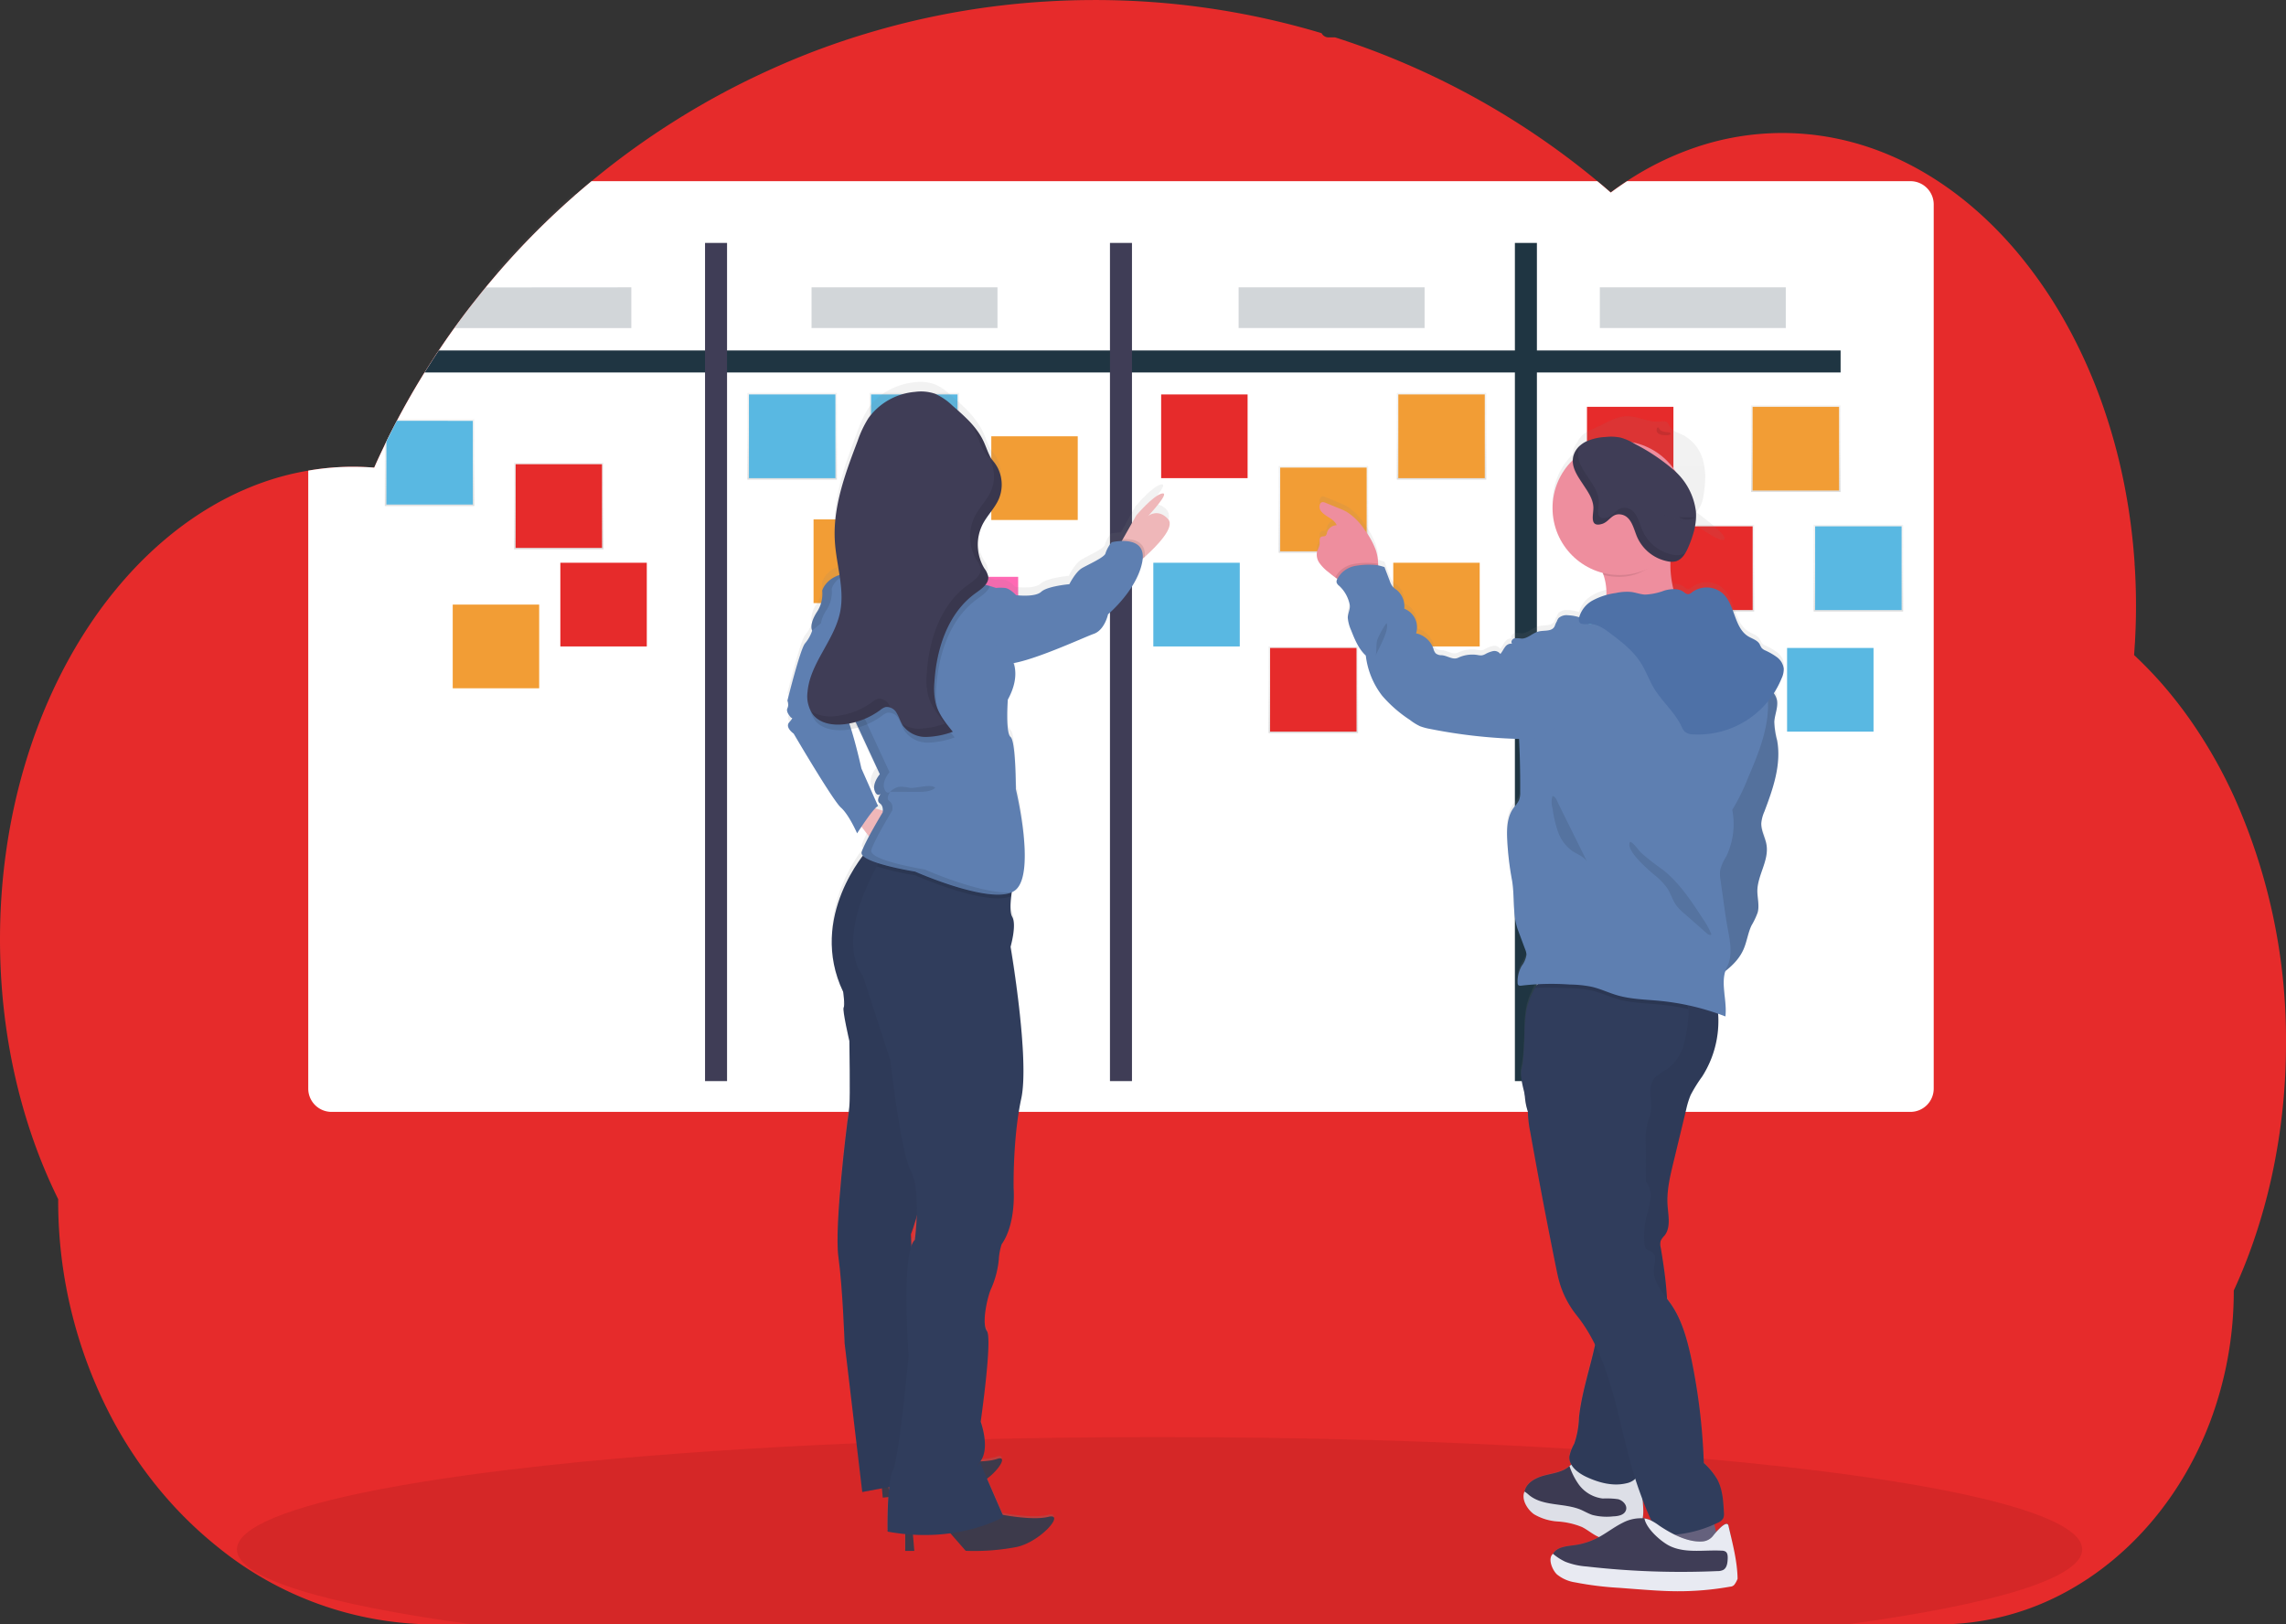 <svg xmlns="http://www.w3.org/2000/svg" xmlns:xlink="http://www.w3.org/1999/xlink" width="521.793" height="370.778" viewBox="0 0 521.793 370.778">
  <rect x="0" y="0" width="521.793" height="370.778" fill="#333333" stroke="none"/>
  <defs>
    <linearGradient id="linear-gradient" x1="0.5" y1="1" x2="0.5" gradientUnits="objectBoundingBox">
      <stop offset="0" stop-color="gray" stop-opacity="0.251"/>
      <stop offset="0.54" stop-color="gray" stop-opacity="0.122"/>
      <stop offset="1" stop-color="gray" stop-opacity="0.102"/>
    </linearGradient>
    <linearGradient id="linear-gradient-2" y1="1" y2="0" xlink:href="#linear-gradient"/>
    <linearGradient id="linear-gradient-4" y1="1" y2="0" xlink:href="#linear-gradient"/>
    <linearGradient id="linear-gradient-5" y1="1" y2="0" xlink:href="#linear-gradient"/>
    <linearGradient id="linear-gradient-6" y1="1" y2="0" xlink:href="#linear-gradient"/>
    <linearGradient id="linear-gradient-23" x1="-1.293" y1="1" x2="-1.293" y2="0" xlink:href="#linear-gradient"/>
    <linearGradient id="linear-gradient-24" x1="0.419" y1="1" x2="0.419" y2="0" xlink:href="#linear-gradient"/>
  </defs>
  <g id="undraw_scrum_board_cesn" transform="translate(0 0)">
    <path id="Trazado_866" data-name="Trazado 866" d="M532.883,269.669a141.827,141.827,0,0,1-3.132,29.811q-1.054,4.922-2.45,9.649-1.728,5.892-3.952,11.425-1.13,2.818-2.388,5.538a84.482,84.482,0,0,1-5.391,29.935c-6.357,16.835-17.933,30.568-32.42,38.591a60.693,60.693,0,0,1-29.527,7.691H110.144a78.76,78.76,0,0,1-49.325-17.645,90.937,90.937,0,0,1-11.328-10.787,96.352,96.352,0,0,1-12.453-17.849,106.2,106.2,0,0,1-12.666-50.783c-8.4-17-13.282-37.377-13.282-59.307,0-27.64,7.779-52.847,20.56-71.937a98.376,98.376,0,0,1,8.732-11.222,85.422,85.422,0,0,1,9.986-9.445,75.984,75.984,0,0,1,8.86-6.14c1.28-.753,2.565-1.462,3.872-2.122q1.719-.886,3.482-1.652,2.113-.93,4.28-1.706t4.275-1.36a60.466,60.466,0,0,1,6.313-1.4q2.658-.458,5.316-.678,2.113-.173,4.262-.2H91.8c1.577,0,3.145.075,4.7.195.164-.381.341-.762.505-1.143.62-1.364,1.263-2.72,1.909-4.058a.154.154,0,0,0,0-.035c.111-.23.222-.443.337-.687.523-1.09,1.068-2.171,1.626-3.243.257-.5.509-.988.771-1.48.058-.115.115-.226.182-.341.266-.509.536-1.015.811-1.52q2.051-3.779,4.266-7.443c.128-.208.248-.416.377-.62.23-.377.443-.753.7-1.125.611-.992,1.24-1.98,1.874-2.959.443-.691.886-1.382,1.364-2.064q1.728-2.592,3.544-5.117t3.774-5.05c.177-.23.354-.443.54-.687l1.892-2.379h0l.261-.323h0l.687-.837c1.015-1.236,2.056-2.459,3.1-3.668a178.437,178.437,0,0,1,16.967-17.078c.235-.217.474-.443.709-.629,1.125-.979,2.268-1.945,3.411-2.893a178.778,178.778,0,0,1,19.674-14.177c.47-.3.948-.594,1.431-.886a178.919,178.919,0,0,1,18.824-10.012q5.316-2.445,10.743-4.528c2.4-.913,4.811-1.772,7.252-2.587q5.662-1.87,11.465-3.389a179.4,179.4,0,0,1,34.662-5.458q5.316-.319,10.752-.319A180.05,180.05,0,0,1,312.744,39.1a1.808,1.808,0,0,0,1.608.966h1.493c.647.2,1.289.416,1.936.629q5.418,1.8,10.681,3.938l.886.363A179.665,179.665,0,0,1,375.67,72.846q1.555,1.28,3.066,2.6,1.834-1.36,3.73-2.6a68.225,68.225,0,0,1,15.452-7.611,61.433,61.433,0,0,1,34.661-1.568c14.73,3.611,28.065,12.568,38.835,25.305a103.909,103.909,0,0,1,11.647,17.083c.244.443.487.886.722,1.329a120.3,120.3,0,0,1,7.416,17.078c.075.213.151.443.217.638a132.273,132.273,0,0,1,4.563,17.069c.053.292.115.589.168.886a140.825,140.825,0,0,1,2.18,17.078,3.7,3.7,0,0,0,.035.625q.279,4.457.284,9.011,0,4.076-.226,8.072c0,.3-.035.6-.058.886-.04.775-.1,1.551-.155,2.321a91.006,91.006,0,0,1,9.472,10.313q1.936,2.45,3.748,5.073a110.7,110.7,0,0,1,9.658,17.078A135.327,135.327,0,0,1,532.883,269.669Z" transform="translate(-11.09 -31.53)" fill="#e62b2b"/>
    <path id="Trazado_867" data-name="Trazado 867" d="M554.357,797.586c0,6.579-20.343,12.582-53.773,17.118H186.929c-33.426-4.536-53.769-10.539-53.769-17.118,0-5.01,11.8-9.689,32.207-13.64h0l.576-.111c5.759-1.1,12.2-2.149,19.231-3.128l.536-.075h0q8.373-1.156,17.814-2.184l.594-.062q3.642-.4,7.434-.771h0l.975-.093c18.407-1.772,39.331-3.207,62.022-4.169h.027q4.767-.2,9.636-.372,5.414-.2,10.96-.354c2.822-.084,5.679-.155,8.546-.221h.066c12.932-.306,26.293-.465,39.956-.465,33.784,0,65.717.97,94.012,2.694h.08c4.35.266,8.621.545,12.785.846l3.544.261q7.048.532,13.733,1.125h0C520.316,781.531,554.357,789.076,554.357,797.586Z" transform="translate(-79.081 -443.927)" fill="#430707" opacity="0.1"/>
    <path id="Trazado_868" data-name="Trazado 868" d="M294.793,134.561V148a1.816,1.816,0,0,1-1.816,1.821h-24.6a178.43,178.43,0,0,1,16.967-17.078h7.633A1.816,1.816,0,0,1,294.793,134.561Z" transform="translate(-154.396 -87.902)" fill="none" stroke="#fff" stroke-miterlimit="10" stroke-width="1" opacity="0.03"/>
    <path id="Trazado_869" data-name="Trazado 869" d="M540.931,130.156V332a5.316,5.316,0,0,1-5.316,5.316H175.226A5.316,5.316,0,0,1,169.91,332V190.943q2.658-.458,5.316-.678,2.113-.173,4.262-.2h.775c1.577,0,3.145.075,4.7.195.164-.381.341-.762.505-1.143.62-1.364,1.263-2.72,1.909-4.058a.155.155,0,0,0,0-.035c.111-.23.222-.443.337-.687.523-1.09,1.068-2.171,1.626-3.243.257-.5.509-.988.771-1.48.058-.115.115-.226.182-.341.266-.509.536-1.015.811-1.52q2.051-3.779,4.266-7.443c.128-.208.248-.416.377-.62.23-.377.443-.753.7-1.125.611-.992,1.24-1.98,1.874-2.959.443-.691.886-1.382,1.364-2.064q1.728-2.592,3.544-5.117t3.775-5.05c.177-.23.354-.443.54-.687l1.892-2.379h0l.261-.323h0l.687-.837c1.015-1.236,2.056-2.459,3.1-3.668A178.437,178.437,0,0,1,230.453,128.4c.235-.217.474-.443.709-.629,1.125-.979,2.268-1.945,3.411-2.893H464.143q1.555,1.28,3.066,2.6,1.834-1.36,3.73-2.6h64.68A5.316,5.316,0,0,1,540.931,130.156Z" transform="translate(-99.55 -83.525)" fill="#fff"/>
    <path id="Trazado_870" data-name="Trazado 870" d="M553.082,212.09v5.024H229.88c.611-.992,1.24-1.98,1.878-2.959.443-.691.886-1.382,1.36-2.064Z" transform="translate(-132.953 -132.099)" fill="#1f3542"/>
    <rect id="Rectángulo_144" data-name="Rectángulo 144" width="191.316" height="5.024" transform="translate(350.807 55.448) rotate(90)" fill="#1f3542"/>
    <rect id="Rectángulo_145" data-name="Rectángulo 145" width="191.316" height="5.024" transform="translate(258.38 55.448) rotate(90)" fill="#3f3d56"/>
    <rect id="Rectángulo_146" data-name="Rectángulo 146" width="191.316" height="5.024" transform="translate(165.954 55.448) rotate(90)" fill="#3f3d56"/>
    <path id="Trazado_871" data-name="Trazado 871" d="M229.8,247.6v19.785H209.37V253.35c.111-.23.221-.443.337-.687.527-1.09,1.068-2.171,1.63-3.243.253-.5.505-.988.766-1.48.058-.115.12-.226.182-.341Z" transform="translate(-121.529 -151.878)" fill="url(#linear-gradient)"/>
    <path id="Trazado_872" data-name="Trazado 872" d="M229.9,248.353v19.1H210.17V253.063c.527-1.09,1.068-2.171,1.63-3.243.253-.5.505-.988.766-1.48Z" transform="translate(-121.974 -152.29)" fill="#59b8e2"/>
    <rect id="Rectángulo_147" data-name="Rectángulo 147" width="20.436" height="19.785" transform="translate(170.597 89.693)" fill="url(#linear-gradient-2)"/>
    <rect id="Rectángulo_148" data-name="Rectángulo 148" width="19.732" height="19.103" transform="translate(170.951 90.034)" fill="#59b8e2"/>
    <rect id="Rectángulo_149" data-name="Rectángulo 149" width="20.436" height="19.785" transform="translate(262.899 128.107)" fill="url(#linear-gradient-2)"/>
    <rect id="Rectángulo_150" data-name="Rectángulo 150" width="19.732" height="19.103" transform="translate(263.253 128.448)" fill="#59b8e2"/>
    <rect id="Rectángulo_151" data-name="Rectángulo 151" width="20.436" height="19.785" transform="translate(357.084 141.211)" fill="url(#linear-gradient-4)"/>
    <rect id="Rectángulo_152" data-name="Rectángulo 152" width="19.732" height="19.103" transform="translate(357.434 141.552)" fill="#7cfcff"/>
    <rect id="Rectángulo_153" data-name="Rectángulo 153" width="20.436" height="19.785" transform="translate(382.318 154.019)" fill="url(#linear-gradient-5)"/>
    <rect id="Rectángulo_154" data-name="Rectángulo 154" width="19.732" height="19.103" transform="translate(382.673 154.36)" fill="#7cfcff"/>
    <rect id="Rectángulo_155" data-name="Rectángulo 155" width="20.436" height="19.785" transform="translate(413.967 119.796)" fill="url(#linear-gradient-6)"/>
    <rect id="Rectángulo_156" data-name="Rectángulo 156" width="19.732" height="19.103" transform="translate(414.317 120.137)" fill="#59b8e2"/>
    <rect id="Rectángulo_157" data-name="Rectángulo 157" width="20.436" height="19.785" transform="translate(407.561 147.555)" fill="url(#linear-gradient-4)"/>
    <rect id="Rectángulo_158" data-name="Rectángulo 158" width="19.732" height="19.103" transform="translate(407.911 147.896)" fill="#59b8e2"/>
    <rect id="Rectángulo_159" data-name="Rectángulo 159" width="20.436" height="19.785" transform="translate(198.476 89.693)" fill="url(#linear-gradient-2)"/>
    <rect id="Rectángulo_160" data-name="Rectángulo 160" width="19.732" height="19.103" transform="translate(198.83 90.034)" fill="#59b8e2"/>
    <rect id="Rectángulo_161" data-name="Rectángulo 161" width="20.436" height="19.785" transform="translate(102.988 137.658)" fill="url(#linear-gradient-6)"/>
    <rect id="Rectángulo_162" data-name="Rectángulo 162" width="19.732" height="19.103" transform="translate(103.338 137.999)" fill="#f29d35"/>
    <rect id="Rectángulo_163" data-name="Rectángulo 163" width="20.436" height="19.785" transform="translate(185.345 118.214)" fill="url(#linear-gradient-5)"/>
    <rect id="Rectángulo_164" data-name="Rectángulo 164" width="19.732" height="19.103" transform="translate(185.699 118.555)" fill="#f29d35"/>
    <rect id="Rectángulo_165" data-name="Rectángulo 165" width="20.436" height="19.785" transform="translate(291.863 106.39)" fill="url(#linear-gradient-4)"/>
    <rect id="Rectángulo_166" data-name="Rectángulo 166" width="19.732" height="19.103" transform="translate(292.213 106.731)" fill="#f29d35"/>
    <rect id="Rectángulo_167" data-name="Rectángulo 167" width="20.436" height="19.785" transform="translate(399.689 92.515)" fill="url(#linear-gradient-5)"/>
    <rect id="Rectángulo_168" data-name="Rectángulo 168" width="19.732" height="19.103" transform="translate(400.043 92.856)" fill="#f29d35"/>
    <rect id="Rectángulo_169" data-name="Rectángulo 169" width="20.436" height="19.785" transform="translate(318.825 89.693)" fill="url(#linear-gradient-6)"/>
    <rect id="Rectángulo_170" data-name="Rectángulo 170" width="19.732" height="19.103" transform="translate(319.175 90.034)" fill="#f29d35"/>
    <rect id="Rectángulo_171" data-name="Rectángulo 171" width="20.436" height="19.785" transform="translate(317.664 128.107)" fill="url(#linear-gradient-2)"/>
    <rect id="Rectángulo_172" data-name="Rectángulo 172" width="19.732" height="19.103" transform="translate(318.019 128.448)" fill="#f29d35"/>
    <rect id="Rectángulo_173" data-name="Rectángulo 173" width="20.436" height="19.785" transform="translate(225.916 99.249)" fill="url(#linear-gradient-5)"/>
    <rect id="Rectángulo_174" data-name="Rectángulo 174" width="19.732" height="19.103" transform="translate(226.27 99.585)" fill="#f29d35"/>
    <rect id="Rectángulo_175" data-name="Rectángulo 175" width="20.436" height="19.785" transform="translate(117.333 105.615)" fill="url(#linear-gradient-5)"/>
    <rect id="Rectángulo_176" data-name="Rectángulo 176" width="19.732" height="19.103" transform="translate(117.687 105.956)" fill="#e62b2b"/>
    <rect id="Rectángulo_177" data-name="Rectángulo 177" width="20.436" height="19.785" transform="translate(127.553 128.107)" fill="url(#linear-gradient-6)"/>
    <rect id="Rectángulo_178" data-name="Rectángulo 178" width="19.732" height="19.103" transform="translate(127.903 128.448)" fill="#e62b2b"/>
    <rect id="Rectángulo_179" data-name="Rectángulo 179" width="20.436" height="19.785" transform="translate(212.32 131.319)" fill="url(#linear-gradient-4)"/>
    <rect id="Rectángulo_180" data-name="Rectángulo 180" width="19.732" height="19.103" transform="translate(212.67 131.66)" fill="#ff69b4"/>
    <rect id="Rectángulo_181" data-name="Rectángulo 181" width="20.436" height="19.785" transform="translate(361.882 92.515)" fill="url(#linear-gradient-5)"/>
    <rect id="Rectángulo_182" data-name="Rectángulo 182" width="19.732" height="19.103" transform="translate(362.236 92.856)" fill="#e62b2b"/>
    <rect id="Rectángulo_183" data-name="Rectángulo 183" width="20.436" height="19.785" transform="translate(379.966 119.796)" fill="url(#linear-gradient-2)"/>
    <rect id="Rectángulo_184" data-name="Rectángulo 184" width="19.732" height="19.103" transform="translate(380.32 120.137)" fill="#e62b2b"/>
    <rect id="Rectángulo_185" data-name="Rectángulo 185" width="20.436" height="19.785" transform="translate(264.684 89.693)" fill="url(#linear-gradient-2)"/>
    <rect id="Rectángulo_186" data-name="Rectángulo 186" width="19.732" height="19.103" transform="translate(265.039 90.034)" fill="#e62b2b"/>
    <rect id="Rectángulo_187" data-name="Rectángulo 187" width="20.436" height="19.785" transform="translate(289.551 147.555)" fill="url(#linear-gradient-4)"/>
    <rect id="Rectángulo_188" data-name="Rectángulo 188" width="19.732" height="19.103" transform="translate(289.901 147.896)" fill="#e62b2b"/>
    <path id="Trazado_873" data-name="Trazado 873" d="M796.15,302.473a3.912,3.912,0,0,0-1.559-2.623,15.53,15.53,0,0,0-2.711-1.568,2.215,2.215,0,0,1-.789-.563,7.065,7.065,0,0,1-.443-.851c-.532-.926-1.683-1.218-2.587-1.772-1.613-.979-2.357-2.716-3.026-4.541-.044-.115-.08-.23-.124-.341-.651-1.808-1.271-3.659-2.623-4.926a5.626,5.626,0,0,0-7.035-.377,1.657,1.657,0,0,1-.992.492,1.874,1.874,0,0,1-.952-.514,3.885,3.885,0,0,0-2.375-.656,22.635,22.635,0,0,1-.669-4.94v-.044h0a.067.067,0,0,1,0-.031h0v-1.232h.279a3.167,3.167,0,0,0,.979-.111,2.654,2.654,0,0,0,.385-.142h0a5.792,5.792,0,0,0,2.45-3.15c.354-.833.682-1.688.961-2.561.035-.111.066-.222.106-.337h0c.049-.177.106-.359.151-.54a.828.828,0,0,1,.044-.173c.013-.058.031-.111.044-.168l.04-.186.226.159h0l.04.022.487.341c2.286,1.564,4.687,3.039,5.679,3.075h0a.514.514,0,0,0,.292-.058c.642-.354-.589-1.675-2.135-3.017-.128-.115-.266-.226-.4-.341-1.147-.97-2.383-1.909-3.1-2.45l-.664-.483a6.549,6.549,0,0,0,1.63-3.544,27.5,27.5,0,0,0,.416-3.717v-.062a15,15,0,0,0-.359-3.987,9.222,9.222,0,0,0-4.43-6.14c-.665-.346-1.422-.616-2.078-.988-.124-.071-.235-.146-.35-.222h0a3.077,3.077,0,0,1-.576-.492,2.011,2.011,0,0,1-.292-.4,1.19,1.19,0,0,1-.115-.208,2.681,2.681,0,0,0-.328-.634c-.443-.492-1.187-.346-1.83-.266h-.554c-2.3.053-4.519-1.232-6.845-1.232-2.543,0-4.709,1.475-6.951,2.485-.443.208-.886.394-1.28.585-.337.159-.651.319-.957.492h0a4.07,4.07,0,0,0-.346.217h0a4.917,4.917,0,0,0-1.9,2.215,4.563,4.563,0,0,0-.935,1.8,4.454,4.454,0,0,0-.12.926,15.359,15.359,0,0,0-4.594,10.943v.669a15.372,15.372,0,0,0,10.938,14.07h0c.173.053.35.106.532.151.044.151.106.3.151.443.093.288.182.572.248.859h0a4.332,4.332,0,0,1,.106.443,12,12,0,0,1,.319,3.008v.266h0v.031a11.675,11.675,0,0,0-3.323,1.329,6.41,6.41,0,0,0-2.8,3.442,2.747,2.747,0,0,0-.089.323,8.9,8.9,0,0,0-2.53-.443,2.7,2.7,0,0,0-2.18.651,1.966,1.966,0,0,0-.4.837c-.3.27-.354.744-.563,1.108-.647,1.134-2.33.762-3.6,1.072a2.5,2.5,0,0,0-.377.124h0c-1.2.443-2.215,1.506-3.491,1.515a8.914,8.914,0,0,0-1.528-.084l-.093.022c-.527.133-.948.859-.54,1.223a1.736,1.736,0,0,0-1.635.784c-.4.505-.642,1.108-1.072,1.582a1.657,1.657,0,0,0-1.679-.651,6.086,6.086,0,0,0-1.772.7,2.432,2.432,0,0,1-.784.275,3.393,3.393,0,0,1-.944-.084,7.62,7.62,0,0,0-4.47.625c-1.223.58-2.406-.487-3.757-.572a2.082,2.082,0,0,1-1.373-.443.592.592,0,0,1-.1-.111,2,2,0,0,1-.195-.341c-.089-.2-.146-.443-.221-.634A5.383,5.383,0,0,0,712.4,294.4l-.222-.053a3.916,3.916,0,0,0,.186-.78h0a4.6,4.6,0,0,0-2.884-4.873,4.873,4.873,0,0,0-1.683-4.266,7.464,7.464,0,0,1-.806-.634l-.044-.035a2.054,2.054,0,0,1-.306-.4h0a6.239,6.239,0,0,1-.47-1.032c-.394-1.054-.8-2.109-1.192-3.163-.532-.106-.944-.328-1.449-.412v-.323a10.508,10.508,0,0,0-.545-3.176,14.666,14.666,0,0,0-1.723-3.42h0c-.111-.177-.226-.35-.346-.523h0c-.151-.235-.315-.443-.474-.691a13.709,13.709,0,0,0-4.107-4.124,16,16,0,0,0-1.75-.806l-3.1-1.271a1.458,1.458,0,0,0-.554-.151c-.744,0-.944,1.023-.647,1.728a1.75,1.75,0,0,0,.128.239c.944,1.382,3.057,1.772,3.646,3.336a2.131,2.131,0,0,0-.811.173,2.348,2.348,0,0,0-1.387,1.542,1.271,1.271,0,0,1-.292.691c-.279.217-.7.093-1.006.261-.549.292-.315,1.112-.372,1.732a7.829,7.829,0,0,1-.563,1.559,2.746,2.746,0,0,0-.066,1.258l.026.133h0a1.515,1.515,0,0,0,.04.195,4.015,4.015,0,0,0,.545,1.223,9.938,9.938,0,0,0,2.02,2.047c.505.416,1.019.837,1.559,1.218.155.106.306.208.443.31a.522.522,0,0,0-.049.084.609.609,0,0,1-.075.191h0a.975.975,0,0,0-.053.549.887.887,0,0,0,.173.363h0a3.311,3.311,0,0,0,.39.4,7.975,7.975,0,0,1,2.428,4.386,2.685,2.685,0,0,1-.035.992h0a8.16,8.16,0,0,0-.394,2.011,3.156,3.156,0,0,0,.062.5h0a10.512,10.512,0,0,0,.7,2.29c.824,2.091,1.7,4.253,3.34,5.759a18.652,18.652,0,0,0,3.748,9.228,29.6,29.6,0,0,0,6.313,5.533,11.821,11.821,0,0,0,2.33,1.462,13.4,13.4,0,0,0,2.313.625,118.724,118.724,0,0,0,19.338,2.259l.886.031h.044c0,.341.031.682.044,1.023q.226,5.108.208,10.225v.917a5.135,5.135,0,0,1-.275,1.963,5.681,5.681,0,0,1-.921,1.329c-.084.106-.177.217-.261.328-1.329,1.772-1.586,4.133-1.542,6.41v.04a9.741,9.741,0,0,0,.035,1.019,69.633,69.633,0,0,0,1.09,9.077c.523,2.844.3,5.91.709,8.789a14.175,14.175,0,0,0,.709,2.888q.8,2.157,1.6,4.311a3.783,3.783,0,0,1,.319,1.271,2.127,2.127,0,0,1-.031.412h0a7.254,7.254,0,0,1-1.059,2.14,7.407,7.407,0,0,0-.935,3.916c0,.035,0,.071,0,.111h0a.637.637,0,0,0,.106.319c.173.239.536.217.824.173a32.838,32.838,0,0,1,3.478-.323h.124c-.04.049-.084.1-.124.151h0c-.133.182-.266.377-.394.589h0l-.062.106a13.293,13.293,0,0,0-.766,1.568,14.827,14.827,0,0,0-1.019,2.813,2.569,2.569,0,0,0-.1.443c-.071.292-.133.585-.177.886a28.137,28.137,0,0,0-.319,4.607v.638c-.035.687-.071,1.382-.111,2.056a33.408,33.408,0,0,1-.527,5.44,4.475,4.475,0,0,0-.151,1.506v.022a12.342,12.342,0,0,0,.284,2.007c.137.7.319,1.422.5,2.135v.071a7.779,7.779,0,0,0,.053.789v.035a13.01,13.01,0,0,0,.7,3.424v.58a.6.6,0,0,0,0,.089h0c0,.319.04.642.071.961.1.935.252,1.865.443,2.8v.155q1.329,7.381,2.7,14.757c.053.3.111.589.168.886q1.488,7.895,3.1,15.767c.093.443.177.886.275,1.329.049.208.093.421.146.629s.124.509.186.762a21.907,21.907,0,0,0,4.036,7.974,36.477,36.477,0,0,1,4.209,6.743.787.787,0,0,1-.049.195h0c-.1.47-.2.935-.315,1.4l-.027.106c-1.178,5-2.751,9.932-3.3,15.063-.04.368-.071.735-.106,1.108a16.218,16.218,0,0,1-.975,4.909c-.19.443-.421.864-.62,1.3a4.739,4.739,0,0,0-.474,1.608,1.238,1.238,0,0,0,0,.222.252.252,0,0,0,0,.058.168.168,0,0,0,0,.022h0a3.2,3.2,0,0,0,.443,1.568l-.058.044c-.12.093-.235.182-.346.275l-.221.186c-1.528,1.214-3.575,1.462-5.467,1.954s-3.912,1.489-4.5,3.358c-.035.12-.062.239-.089.363a1.224,1.224,0,0,0-.027.177h0a3.213,3.213,0,0,0-.04.545v.04a.554.554,0,0,0,0,.084,5.046,5.046,0,0,0,2.215,3.7,12.242,12.242,0,0,0,5.4,1.657,17.94,17.94,0,0,1,5.538,1.271c1.471.731,2.716,1.932,4.275,2.459.093.031.186.049.284.075l-.084.049c-.213.128-.443.253-.642.368l-.346.19a16.2,16.2,0,0,1-5.161,1.644c-1.825.253-3.987.372-4.931,1.958h0a.313.313,0,0,0-.035.08h0a1.053,1.053,0,0,0-.1.244v.035a.52.52,0,0,0-.04.106.63.63,0,0,0-.04.12.835.835,0,0,1,0,.1,1.894,1.894,0,0,0-.075.35,2.933,2.933,0,0,0,.031.921,4.129,4.129,0,0,0,1.192,2.157,8.608,8.608,0,0,0,4.111,1.816,74.064,74.064,0,0,0,10.234,1.271l3.336.257c1.192.093,2.388.182,3.58.266.846.053,1.692.106,2.539.146s1.613.067,2.419.084h1.258q3.1,0,6.162-.261c1.98-.177,3.938-.443,5.888-.789a1.329,1.329,0,0,0,.957-.443.889.889,0,0,0,.058-.111.383.383,0,0,0,.027-.075.159.159,0,0,0,0-.04.57.57,0,0,0,0-.084,1.127,1.127,0,0,0,0-.128v-.315c0-.421,0-.837-.031-1.258v-.514l-.027-.518c-.031-.505-.062-1.014-.106-1.52l-.053-.6v-.2a3.575,3.575,0,0,0-.044-.443.768.768,0,0,0-.031-.261l-.08-.713c-.062-.523-.133-1.041-.208-1.559q-.244-1.7-.6-3.38v-.058c-.084-.381-.168-.758-.248-1.134-.279-1.2-1.909.443-2.822,1.466-.12-.571-.244-1.139-.394-1.692h0v-.066c.244-.111.483-.226.718-.341a2.551,2.551,0,0,0,1.329-1.1,1.91,1.91,0,0,0,.142-.594,2.594,2.594,0,0,0,0-.372v-.292c-.133-2.632-.292-5.356-1.542-7.664a16.3,16.3,0,0,0-3.044-3.712c0-.284-.031-.567-.044-.851-.133-2.818-.323-5.635-.589-8.448a123.16,123.16,0,0,0-2.352-15.271c-.315-1.36-.634-2.72-1.028-4.062h0a26.581,26.581,0,0,0-3.438-7.677c-.3-.443-.616-.886-.939-1.329q-.142-2.49-.443-4.988c-.266-2.286-.62-4.563-1-6.818-.031-.213-.071-.443-.093-.651v-.035a2.144,2.144,0,0,1,.106-.886,5.242,5.242,0,0,1,.886-1.192,5.037,5.037,0,0,0,.935-3.1,1.253,1.253,0,0,0,0-.129c0-1.174-.173-2.414-.253-3.58,0-.328-.031-.651-.031-.979h0v-.035h0v-.146c0-.341,0-.678.022-1.014a44.581,44.581,0,0,1,1.329-7.762c.634-2.658,1.276-5.276,1.9-7.917h0q.379-1.542.74-3.1c.093-.368.182-.731.266-1.1a19.441,19.441,0,0,1,1.028-3.354,32.148,32.148,0,0,1,2.623-4.231,23.724,23.724,0,0,0,3.7-12.595h0a.078.078,0,0,0,0-.031v-.053a.6.6,0,0,0,0-.089v-.886h0a4.277,4.277,0,0,0-.04-.7c.549.195,1.1.394,1.648.607a9.34,9.34,0,0,0,.071-1v-.035c.044-2.051-.4-4.231-.443-6.3a.293.293,0,0,1,0-.062V374.9a10.9,10.9,0,0,1,.137-2.025,8.135,8.135,0,0,1,.226-.917c.155-.124.31-.248.443-.377h0a12.728,12.728,0,0,0,3.655-4.528c.8-1.772,1.028-3.8,1.861-5.569a17.878,17.878,0,0,0,1.413-2.99,4.8,4.8,0,0,0,.146-1v-.053a32.927,32.927,0,0,0-.221-3.34h0v-.536c.044-3.075,1.958-5.954,2.171-8.953v-.04a7.19,7.19,0,0,0-.071-1.506c-.235-1.493-1.028-2.888-1.174-4.377h0a3.535,3.535,0,0,1-.027-.572,8.7,8.7,0,0,1,.7-2.689c1.546-4.089,3.074-8.391,3.19-12.7a.121.121,0,0,0,0-.04V322.6a15.987,15.987,0,0,0-.27-3.522c-.2-1.13-.536-2.246-.625-3.38a7.249,7.249,0,0,1,0-.886c.071-1.245.527-2.463.647-3.686h0a5.038,5.038,0,0,0,0-1.183,3.731,3.731,0,0,0-.4-1.17h0a3.708,3.708,0,0,0-.337-.532,20.179,20.179,0,0,0,1.8-3.456,6.464,6.464,0,0,0,.443-1.418A3.281,3.281,0,0,0,796.15,302.473ZM765.839,497.941h0l-.044-.027a5.533,5.533,0,0,0-1.475-.421c-.124,0-.253-.027-.377-.035h-.027a7.331,7.331,0,0,0,.146-1.254v-1.245c0-.248-.022-.5-.04-.749s-.049-.54-.066-.811h0a1.168,1.168,0,0,1,0-.124c.058.168.12.337.19.505q.82,2.135,1.772,4.2Zm10.256-230.085Z" transform="translate(-388.965 -150.975)" fill="url(#linear-gradient-23)"/>
    <path id="Trazado_874" data-name="Trazado 874" d="M833.911,319.96c-.058,2.246-.82,4.43-.939,6.672,6.645.328,13.153-2.884,19.705-1.9-1.83-1.183-2.809-3.323-3.385-5.427a22.422,22.422,0,0,1-.647-8.338,3.365,3.365,0,0,1,.08-.443c.244-1.1.886-2.658.7-3.522-.221-1.143-1.3-.917-2.273-.851a86.005,86.005,0,0,0-8.834,1.139c-.762.133-8.182,1.985-8.293,1.794a35.184,35.184,0,0,1,3.212,6.614,12.887,12.887,0,0,1,.669,4.262Z" transform="translate(-467.227 -184.454)" fill="#ee8e9e"/>
    <path id="Trazado_875" data-name="Trazado 875" d="M690.175,304.175a9.6,9.6,0,0,0,2.025,2.038c.5.412,1.014.833,1.555,1.209a6.646,6.646,0,0,0,3.309,1.329c1.577.106,4.926-.82,5.905-2.171a3.907,3.907,0,0,0,.563-2.259,10.474,10.474,0,0,0-.54-3.163,17.592,17.592,0,0,0-2.556-4.616,13.586,13.586,0,0,0-4.1-4.107,15.921,15.921,0,0,0-1.745-.8l-3.1-1.267a1.556,1.556,0,0,0-.563-.146c-.828,0-.979,1.271-.509,1.954.939,1.378,3.052,1.772,3.646,3.323a2.366,2.366,0,0,0-2.215,1.7,1.214,1.214,0,0,1-.3.691c-.27.217-.7.093-1.006.257-.545.292-.306,1.108-.363,1.728a7.865,7.865,0,0,1-.567,1.551,3.3,3.3,0,0,0,.563,2.751Z" transform="translate(-388.965 -175.616)" fill="#ee8e9e"/>
    <path id="Trazado_876" data-name="Trazado 876" d="M879.77,817.362a2.348,2.348,0,0,0-2.056-.31,76.369,76.369,0,0,1-11.549.935c-.483-2.366.922-4.665,1.373-7.035a6.2,6.2,0,0,1,.443-1.772,4.086,4.086,0,0,1,2.924-1.772c2.082-.443,5.316-1.214,6.5.886C878.817,810.823,879.265,814.553,879.77,817.362Z" transform="translate(-487.298 -463.397)" fill="#65617d"/>
    <path id="Trazado_877" data-name="Trazado 877" d="M798.676,796.148a12.184,12.184,0,0,0,5.4,1.648,17.391,17.391,0,0,1,5.538,1.263c1.475.727,2.716,1.923,4.28,2.445a8.873,8.873,0,0,0,4.43.071c1.772-.328,3.624-.97,4.572-2.485.846-1.329.753-3.052.638-4.638-.137-1.772-.266-3.588-.4-5.383a2.627,2.627,0,0,0-.332-1.3c-1.271-1.847-4.355.775-6,.771a11.557,11.557,0,0,1-7.31-3.154,2.214,2.214,0,0,0-.567-.443c-.749-.337-1.493.284-2.157.824-.071.062-.146.12-.222.177-1.528,1.214-3.575,1.457-5.462,1.949s-3.912,1.48-4.5,3.34a2.667,2.667,0,0,0-.089.359A4.738,4.738,0,0,0,798.676,796.148Z" transform="translate(-448.516 -451.114)" fill="#3f3d56"/>
    <path id="Trazado_878" data-name="Trazado 878" d="M798.676,796.148a12.184,12.184,0,0,0,5.4,1.648,17.391,17.391,0,0,1,5.538,1.263c1.475.727,2.716,1.923,4.28,2.445a8.873,8.873,0,0,0,4.43.071c1.772-.328,3.624-.97,4.572-2.485.846-1.329.753-3.052.638-4.638-.137-1.772-.266-3.588-.4-5.383a2.627,2.627,0,0,0-.332-1.3c-1.271-1.847-4.355.775-6,.771a11.557,11.557,0,0,1-7.31-3.154,2.214,2.214,0,0,0-.567-.443c-.749-.337-1.493.284-2.157.824-.071.062-.146.12-.222.177-1.528,1.214-3.575,1.457-5.462,1.949s-3.912,1.48-4.5,3.34a2.667,2.667,0,0,0-.089.359A4.738,4.738,0,0,0,798.676,796.148Z" transform="translate(-448.516 -451.114)" opacity="0.05"/>
    <path id="Trazado_879" data-name="Trazado 879" d="M798.468,796.734a12.184,12.184,0,0,0,5.4,1.648,17.39,17.39,0,0,1,5.538,1.263c1.475.731,2.716,1.923,4.28,2.445a8.872,8.872,0,0,0,4.43.071,7.337,7.337,0,0,0,4.572-3.1c.846-1.329.753-3.052.638-4.638-.137-1.772-.266-3.588-.4-5.383a2.626,2.626,0,0,0-.332-1.3c-1.271-1.847-4.355.775-6,.771a11.557,11.557,0,0,1-7.31-3.154,2.212,2.212,0,0,0-.567-.443c-.749-.337-1.493.284-2.157.824a15.5,15.5,0,0,0,1.839,3.792,7.933,7.933,0,0,0,5.759,3.606,18.761,18.761,0,0,1,3.5.155c1.13.3,2.184,1.458,1.772,2.556s-1.772,1.329-2.915,1.369a13.049,13.049,0,0,1-4.754-.332c-.926-.31-1.772-.82-2.658-1.2-3.832-1.59-8.674-.7-11.842-3.385a6.734,6.734,0,0,0-.966-.74C795.468,793.314,797,795.728,798.468,796.734Z" transform="translate(-448.308 -451.098)" fill="#e8eaf2"/>
    <path id="Trazado_880" data-name="Trazado 880" d="M798.468,796.734a12.184,12.184,0,0,0,5.4,1.648,17.39,17.39,0,0,1,5.538,1.263c1.475.731,2.716,1.923,4.28,2.445a8.872,8.872,0,0,0,4.43.071,7.337,7.337,0,0,0,4.572-3.1c.846-1.329.753-3.052.638-4.638-.137-1.772-.266-3.588-.4-5.383a2.626,2.626,0,0,0-.332-1.3c-1.271-1.847-4.355.775-6,.771a11.557,11.557,0,0,1-7.31-3.154,2.212,2.212,0,0,0-.567-.443c-.749-.337-1.493.284-2.157.824a15.5,15.5,0,0,0,1.839,3.792,7.933,7.933,0,0,0,5.759,3.606,18.761,18.761,0,0,1,3.5.155c1.13.3,2.184,1.458,1.772,2.556s-1.772,1.329-2.915,1.369a13.049,13.049,0,0,1-4.754-.332c-.926-.31-1.772-.82-2.658-1.2-3.832-1.59-8.674-.7-11.842-3.385a6.734,6.734,0,0,0-.966-.74C795.468,793.314,797,795.728,798.468,796.734Z" transform="translate(-448.308 -451.098)" opacity="0.05"/>
    <path id="Trazado_881" data-name="Trazado 881" d="M840.363,538.2a23.56,23.56,0,0,1-3.234,17.393,33.672,33.672,0,0,0-2.623,4.209,19.428,19.428,0,0,0-1.028,3.34l-2.906,12.046c-.789,3.252-1.577,6.566-1.329,9.9.164,2.326.749,4.94-.682,6.778a4.985,4.985,0,0,0-.886,1.187,3.036,3.036,0,0,0,0,1.568c1.471,8.745,2.565,17.885-.093,26.346-2.41,7.669-2.552,16.166-4.6,23.923a5.315,5.315,0,0,1-1.276,2.658,4.16,4.16,0,0,1-1.9.886c-3.021.722-6.2-.124-9.029-1.426-1.98-.917-4.111-2.525-3.943-4.7a9.578,9.578,0,0,1,1.1-2.9,19.964,19.964,0,0,0,1.085-5.981c.545-5.086,2.113-9.99,3.3-14.965s1.989-10.167.988-15.182a132.7,132.7,0,0,0-9.746-30.045,3.576,3.576,0,0,0-.886-1.329c-.4-.328-.926-.478-1.267-.886a3.9,3.9,0,0,1-.576-1.573c-.443-1.586-1.75-2.755-2.627-4.151-2.215-3.518-1.515-8.027-1.431-12.183.08-4.045-.5-8.125.159-12.112s2.946-8.063,6.791-9.3a14.646,14.646,0,0,1,5.959-.279A117.829,117.829,0,0,1,840.363,538.2Z" transform="translate(-448.604 -309.866)" fill="#303d5c"/>
    <path id="Trazado_882" data-name="Trazado 882" d="M840.363,538.2a23.56,23.56,0,0,1-3.234,17.393,33.672,33.672,0,0,0-2.623,4.209,19.428,19.428,0,0,0-1.028,3.34l-2.906,12.046c-.789,3.252-1.577,6.566-1.329,9.9.164,2.326.749,4.94-.682,6.778a4.985,4.985,0,0,0-.886,1.187,3.036,3.036,0,0,0,0,1.568c1.471,8.745,2.565,17.885-.093,26.346-2.41,7.669-2.552,16.166-4.6,23.923a5.315,5.315,0,0,1-1.276,2.658,4.16,4.16,0,0,1-1.9.886c-3.021.722-6.2-.124-9.029-1.426-1.98-.917-4.111-2.525-3.943-4.7a9.578,9.578,0,0,1,1.1-2.9,19.964,19.964,0,0,0,1.085-5.981c.545-5.086,2.113-9.99,3.3-14.965s1.989-10.167.988-15.182a132.7,132.7,0,0,0-9.746-30.045,3.576,3.576,0,0,0-.886-1.329c-.4-.328-.926-.478-1.267-.886a3.9,3.9,0,0,1-.576-1.573c-.443-1.586-1.75-2.755-2.627-4.151-2.215-3.518-1.515-8.027-1.431-12.183.08-4.045-.5-8.125.159-12.112s2.946-8.063,6.791-9.3a14.646,14.646,0,0,1,5.959-.279A117.829,117.829,0,0,1,840.363,538.2Z" transform="translate(-448.604 -309.866)" opacity="0.05"/>
    <path id="Trazado_883" data-name="Trazado 883" d="M796.357,566.012a25.565,25.565,0,0,0,.532,4.669q2.791,15.661,5.95,31.25c.186.886.368,1.8.611,2.689a21.845,21.845,0,0,0,4.031,7.93c8.772,10.934,9.529,26.816,14.292,40,.319.886.642,1.772.983,2.658a65.244,65.244,0,0,0,2.937,6.552,1.861,1.861,0,0,0,.6.784,1.811,1.811,0,0,0,.957.186,27.909,27.909,0,0,0,12.382-2.8,2.574,2.574,0,0,0,1.329-1.09,2.68,2.68,0,0,0,.137-1.258c-.133-2.614-.292-5.316-1.537-7.62a16.347,16.347,0,0,0-3.048-3.695,140.279,140.279,0,0,0-2.986-24.441c-.926-4.1-2.073-8.24-4.43-11.7-1.772-2.556-4.271-5.077-3.961-8.165.137-1.329.7-3.039-.4-3.836-.483-.35-1.2-.394-1.52-.886a1.678,1.678,0,0,1-.213-.762,18.9,18.9,0,0,1,.39-6.331,34.072,34.072,0,0,0,.944-4.125,5.2,5.2,0,0,0-1.037-3.987c-.058-2.818,0-5.759-.04-8.55a15.946,15.946,0,0,1,.394-4.776c.217-.74.54-1.444.7-2.215.589-2.7-.886-5.945.886-8.089a12.224,12.224,0,0,1,2.809-1.976,10.31,10.31,0,0,0,3.854-5.542,31.726,31.726,0,0,0,1.094-6.787,7.064,7.064,0,0,0,0-1.466,2.626,2.626,0,0,0-.195-.731c-.545-1.223-2.007-1.7-3.309-2.011a106.949,106.949,0,0,0-25.252-2.95c-3.146-2.144-4.918-1.378-6.251.886a23.57,23.57,0,0,0-1.772,4.346c-.611,1.839-.647,12.143-1.24,13.99C794.159,558.578,796.388,563.487,796.357,566.012Z" transform="translate(-447.606 -312.328)" fill="#303d5c"/>
    <path id="Trazado_884" data-name="Trazado 884" d="M900.317,388.353c.235,1.621-.545,3.216-.634,4.851a18.252,18.252,0,0,0,.642,4.231c1.014,5.493-.935,11.053-2.924,16.272a8.373,8.373,0,0,0-.691,2.658c-.053,1.706.926,3.265,1.2,4.948.563,3.544-2.042,6.862-2.1,10.446,0,1.648.5,3.327.084,4.922a17.23,17.23,0,0,1-1.413,2.977c-.837,1.772-1.059,3.761-1.861,5.538-1.44,3.216-4.541,5.316-7.487,7.243-1.679-.558-3.5-1.223-4.43-2.733a6.73,6.73,0,0,1-.766-2.4,62.561,62.561,0,0,1-.594-11.12,69.034,69.034,0,0,1,.523-9.534c.594-4.04,1.905-7.934,2.844-11.908,1.187-5.011,1.772-10.189,3.642-15a50.776,50.776,0,0,1,6.814-11.647c1.015-1.387,1.816-3.367,3.788-3.048A4.129,4.129,0,0,1,900.317,388.353Z" transform="translate(-494.687 -228.42)" fill="#54719d"/>
    <path id="Trazado_886" data-name="Trazado 886" d="M830,309.044a35.184,35.184,0,0,1,3.212,6.614,15.243,15.243,0,0,0,3.646.443c4.771,0,8.151-2.716,10.956-6.145.244-1.1,1.772-2.126,1.586-2.995-.222-1.143-1.3-.917-2.273-.851a86.006,86.006,0,0,0-8.834,1.139C837.531,307.382,830.124,309.234,830,309.044Z" transform="translate(-467.21 -184.432)" opacity="0.1"/>
    <circle id="Elipse_68" data-name="Elipse 68" cx="15.288" cy="15.288" r="15.288" transform="translate(354.373 100.675)" fill="#ee8e9e"/>
    <path id="Trazado_887" data-name="Trazado 887" d="M801.9,537.848c2.658-.155,5.316-.049,7.974.058a26.818,26.818,0,0,1,4.944.509c2.007.443,3.885,1.369,5.865,1.94,3.172.926,6.521.966,9.8,1.289a56.069,56.069,0,0,1,6.419,1.006,2.624,2.624,0,0,0-.195-.731c-.545-1.223-2.007-1.7-3.309-2.011a106.945,106.945,0,0,0-25.252-2.951C805.006,534.813,803.234,535.58,801.9,537.848Z" transform="translate(-451.559 -312.34)" opacity="0.1"/>
    <path id="Trazado_888" data-name="Trazado 888" d="M804.328,344.265c.669.771,1.564,1.621,2.552,1.373a3.585,3.585,0,0,0,.992-.532c1.772-1.139,3.925-1.4,6-1.714a88.6,88.6,0,0,0,12.356-2.778,12.572,12.572,0,0,1,3.655-.744c2.592,0,4.873,1.737,6.512,3.757s2.773,4.381,4.368,6.424c1.134,1.458,2.485,2.742,3.544,4.253,2.658,3.814,3.252,8.794,2.561,13.406s-2.534,8.953-4.359,13.246a47.113,47.113,0,0,1-3.544,7.172,17.007,17.007,0,0,1-1.373,10.632,10.383,10.383,0,0,0-1.387,3.168,7.864,7.864,0,0,0,.093,2.321l.78,5.533c.235,1.688.474,3.371.78,5.046.563,3.066,1.329,6.393-.093,9.166-1.7,3.318.084,7.576-.363,11.279a56.735,56.735,0,0,0-14.9-3.544c-3.287-.323-6.645-.363-9.8-1.285-1.98-.576-3.854-1.489-5.866-1.949a27.172,27.172,0,0,0-4.948-.505,58.6,58.6,0,0,0-10.978.248c-.3.044-.651.066-.828-.173a.793.793,0,0,1-.111-.443,7.287,7.287,0,0,1,.939-3.89,5.531,5.531,0,0,0,1.085-2.552,3.838,3.838,0,0,0-.319-1.267l-1.6-4.288c-1.36-3.615-.713-7.819-1.418-11.616a68.228,68.228,0,0,1-1.054-8.989c-.133-2.578-.049-5.374,1.506-7.434a8.421,8.421,0,0,0,1.174-1.635,4.915,4.915,0,0,0,.279-1.954q.053-7.735-.443-15.466c1.36-2.437,2.773-4.931,4.129-7.367a31.526,31.526,0,0,0,3.819-8.909c.443-2.109.408-4.275.709-6.4a2.769,2.769,0,0,1,.54-1.5,2.732,2.732,0,0,1,2.175-.647,9.542,9.542,0,0,1,2.844.554Z" transform="translate(-443.567 -203.271)" fill="#5e7fb1"/>
    <path id="Trazado_889" data-name="Trazado 889" d="M699.07,324.875a6.645,6.645,0,0,0,3.309,1.329c1.577.106,4.926-.82,5.905-2.171a3.908,3.908,0,0,0,.563-2.259,2.735,2.735,0,0,0-.656-.129,17.144,17.144,0,0,0-5.13.208,5.8,5.8,0,0,0-3.987,2.99Z" transform="translate(-394.284 -193.07)" opacity="0.1"/>
    <path id="Trazado_890" data-name="Trazado 890" d="M750.3,358.473a10.826,10.826,0,0,1-3.221,3.035,10.35,10.35,0,0,1-5.019.771,120.027,120.027,0,0,1-20.977-2.3,12.958,12.958,0,0,1-2.308-.62,12.3,12.3,0,0,1-2.335-1.453,29.911,29.911,0,0,1-6.313-5.507,18.53,18.53,0,0,1-3.739-9.175c-1.648-1.515-2.521-3.673-3.345-5.759a8.9,8.9,0,0,1-.762-2.8c-.044-.988.611-2.025.443-3A7.93,7.93,0,0,0,700.3,327.3a1.582,1.582,0,0,1-.58-.766,1.241,1.241,0,0,1,.142-.749,5.766,5.766,0,0,1,3.987-2.99,17.157,17.157,0,0,1,5.13-.2,13.2,13.2,0,0,1,1.679.443l1.2,3.15a4.085,4.085,0,0,0,.784,1.435,7.755,7.755,0,0,0,.846.665,4.873,4.873,0,0,1,1.683,4.244,4.559,4.559,0,0,1,2.7,5.626,5.378,5.378,0,0,1,3.943,3.473,2.606,2.606,0,0,0,.514,1.081,2.109,2.109,0,0,0,1.378.443c1.329.084,2.53,1.147,3.757.572a7.616,7.616,0,0,1,4.443-.625,3.29,3.29,0,0,0,.953.084,2.586,2.586,0,0,0,.78-.27,6.4,6.4,0,0,1,1.772-.7,1.657,1.657,0,0,1,1.679.651c.443-.47.687-1.072,1.077-1.573a1.719,1.719,0,0,1,1.63-.78c-.408-.363,0-1.085.536-1.218a6.722,6.722,0,0,1,1.63.062c1.413,0,2.5-1.294,3.872-1.63,1.263-.306,2.946.062,3.593-1.068.23-.4.275-.939.665-1.183a1.271,1.271,0,0,1,.851-.1,8.386,8.386,0,0,1,2.583.784c1.329,5.179.629,10.557-.381,15.807A14.011,14.011,0,0,1,750.3,358.473Z" transform="translate(-394.639 -193.596)" fill="#5e7fb1"/>
    <path id="Trazado_891" data-name="Trazado 891" d="M812.057,443.4l6.583,13.29c-.713-1.227-2.215-1.706-3.4-2.49a9,9,0,0,1-3.247-4.364,26.791,26.791,0,0,1-1.267-5.4,4.85,4.85,0,0,1,0-2.787C811.494,441.805,811.742,442.771,812.057,443.4Z" transform="translate(-456.355 -259.96)" opacity="0.1"/>
    <path id="Trazado_892" data-name="Trazado 892" d="M853.311,467.764a58.1,58.1,0,0,0,4.94,3.854c3.819,3.039,6.539,7.212,9.2,11.306a17.9,17.9,0,0,1,1.878,3.447c-.31.27-.775,0-1.081-.279l-5.174-4.545a11.671,11.671,0,0,1-1.723-1.745c-.886-1.205-1.294-2.716-2.109-3.987a15.7,15.7,0,0,0-3.141-3.2c-1.139-.988-6.645-5.631-5.316-7.421C851.743,465.668,852.536,467,853.311,467.764Z" transform="translate(-478.67 -273.072)" opacity="0.1"/>
    <path id="Trazado_893" data-name="Trazado 893" d="M827.538,337.267a15.47,15.47,0,0,1,5.471-1.8,11.52,11.52,0,0,1,3.482-.248c1.076.133,2.109.549,3.194.607a14.016,14.016,0,0,0,4.43-.93c1.453-.4,3.168-.558,4.4.332a1.91,1.91,0,0,0,.957.509,1.666,1.666,0,0,0,.988-.487,5.644,5.644,0,0,1,7.031.372c2.8,2.627,2.49,7.762,5.759,9.746.908.549,2.064.842,2.592,1.772a6.157,6.157,0,0,0,.443.846,2.276,2.276,0,0,0,.789.563,15.469,15.469,0,0,1,2.711,1.555,3.881,3.881,0,0,1,1.559,2.614,4.873,4.873,0,0,1-.483,2.215,20.609,20.609,0,0,1-20.033,12.812,3.181,3.181,0,0,1-2.1-.656,3.952,3.952,0,0,1-.735-1.209c-1.542-3.238-4.43-5.631-6.286-8.71-1.1-1.834-1.8-3.885-2.946-5.693-1.7-2.747-4.337-4.789-6.907-6.734-1.453-1.108-3.07-2.268-4.9-2.193-1.626.071-2.813.159-2.215-1.839A6.384,6.384,0,0,1,827.538,337.267Z" transform="translate(-464.194 -200.109)" fill="#4e71a7"/>
    <path id="Trazado_895" data-name="Trazado 895" d="M811.723,825.986a8.57,8.57,0,0,0,4.107,1.807,74.752,74.752,0,0,0,10.229,1.263l3.34.257c3.261.244,6.526.5,9.8.51a67.419,67.419,0,0,0,12.05-1.041,1.019,1.019,0,0,0,1.1-1.223,58.227,58.227,0,0,0-1.48-12.1c-.381-1.63-3.3,2.025-3.433,2.18a3.383,3.383,0,0,1-2.658,1.409c-3.362.186-7.133-1.861-9.8-3.677a12.252,12.252,0,0,0-1.816-1.125,5.231,5.231,0,0,0-1.466-.443,8.882,8.882,0,0,0-5.006,1.015c-2.007,1-3.77,2.428-5.759,3.451a16.069,16.069,0,0,1-5.161,1.635c-1.821.253-3.987.372-4.931,1.949A3.5,3.5,0,0,0,811.723,825.986Z" transform="translate(-456.336 -467.223)" fill="#3f3d56"/>
    <path id="Trazado_896" data-name="Trazado 896" d="M811.432,826.658a8.57,8.57,0,0,0,4.107,1.807,74.772,74.772,0,0,0,10.229,1.263l3.34.257c3.261.244,6.526.5,9.8.51a67.419,67.419,0,0,0,12.05-1.041,1.329,1.329,0,0,0,.957-.443,5.488,5.488,0,0,0,.744-1.365c-.066-4.071-1.17-8.134-2.082-12.1-.381-1.63-3.3,2.025-3.433,2.18a3.383,3.383,0,0,1-2.658,1.409c-3.363.186-7.133-1.861-9.8-3.677a12.252,12.252,0,0,0-1.816-1.125,5.233,5.233,0,0,0-1.466-.443c.443,2.419,3.9,5.343,5.693,6.233,3.624,1.8,7.93.886,11.961,1.112a1.643,1.643,0,0,1,.846.208c.487.319.514,1.006.5,1.586-.035.966-.159,2.1-.992,2.587a2.826,2.826,0,0,1-1.329.279,189.4,189.4,0,0,1-29.859-1.046,16.5,16.5,0,0,1-4.873-1.081,12.471,12.471,0,0,1-2.822-1.816C809.266,822.959,810.329,825.626,811.432,826.658Z" transform="translate(-456.045 -467.292)" fill="#e8eaf2"/>
    <path id="Trazado_897" data-name="Trazado 897" d="M826.153,272.65c.058,1.582-1.019,4.647,1.936,3.792,1.772-.514,2.259-2.6,4.5-2.135s2.751,3.221,3.509,5.024a9.609,9.609,0,0,0,6.964,5.631,4.187,4.187,0,0,0,1.918,0c1.444-.412,2.268-1.9,2.857-3.278a26.223,26.223,0,0,0,1.263-3.6,15.31,15.31,0,0,0,.443-2.658h0a11.956,11.956,0,0,0,0-1.825,14.825,14.825,0,0,0-4.935-9.352,44.174,44.174,0,0,0-8.94-6.034,13.016,13.016,0,0,0-3.3-1.471,11.05,11.05,0,0,0-3.482-.142,12.015,12.015,0,0,0-4.43,1.041,6.269,6.269,0,0,0-1.559,1.094,4.67,4.67,0,0,0-1.329,2.255c-.567,2.326.913,4.43,2.118,6.251C824.748,268.884,826.073,270.617,826.153,272.65Z" transform="translate(-462.441 -156.85)" fill="#3f3d56"/>
    <path id="Trazado_898" data-name="Trazado 898" d="M719.77,360.069c.634-1.59,3.292-5.994,2.521-7.509a20.024,20.024,0,0,0-2.02,3.611C719.77,357.4,720.178,359.055,719.77,360.069Z" transform="translate(-405.814 -210.339)" opacity="0.1"/>
    <path id="Trazado_899" data-name="Trazado 899" d="M823.525,269.645c-1.205-1.839-2.689-3.93-2.122-6.251a4.922,4.922,0,0,1,1.719-2.574,4.281,4.281,0,0,0-.443,1.085c-.567,2.321.917,4.43,2.122,6.251,1.068,1.63,2.392,3.362,2.472,5.4.058,1.577-1.023,4.647,1.936,3.792,1.772-.509,2.259-2.6,4.5-2.131s2.747,3.216,3.5,5.019a9.627,9.627,0,0,0,6.982,5.631,4.185,4.185,0,0,0,1.918,0,2.864,2.864,0,0,0,.886-.443,3.889,3.889,0,0,1-2.188,1.932,4.186,4.186,0,0,1-1.918,0,9.626,9.626,0,0,1-6.955-5.631c-.758-1.8-1.249-4.55-3.5-5.024s-2.733,1.626-4.5,2.135c-2.959.855-1.878-2.215-1.936-3.792C825.922,273.007,824.593,271.275,823.525,269.645Z" transform="translate(-462.352 -159.241)" opacity="0.1"/>
    <path id="Trazado_900" data-name="Trazado 900" d="M823.642,264.113a13.779,13.779,0,0,0,.886,1.294,15.848,15.848,0,0,0,2.091,2.166,16.358,16.358,0,0,0,1.413,1.108,22.682,22.682,0,0,0,2.853,1.706,52.4,52.4,0,0,0,9.135,3.269l6.1,1.772c.749.567,2.122,1.59,3.637,2.658a15.311,15.311,0,0,0,.443-2.658h0a11.971,11.971,0,0,0,0-1.825,14.825,14.825,0,0,0-4.935-9.352,44.174,44.174,0,0,0-8.94-6.034,13.018,13.018,0,0,0-3.3-1.471,11.049,11.049,0,0,0-3.482-.142,12.015,12.015,0,0,0-4.43,1.041,6.271,6.271,0,0,0-1.559,1.094,5.823,5.823,0,0,0-.784,1.657A4.889,4.889,0,0,0,823.642,264.113Z" transform="translate(-463.125 -156.85)" fill="#3f3d56" opacity="0.1"/>
    <path id="Trazado_902" data-name="Trazado 902" d="M864.762,251.814a1.041,1.041,0,0,0,.239,1.329,1.9,1.9,0,0,0,.966.346,7.006,7.006,0,0,0,.749.058,2.06,2.06,0,0,0,.992-.173.883.883,0,0,0,.173-.111,2.165,2.165,0,0,1-.292-.394c-.058.044-.115.035-.346,0a5.315,5.315,0,0,1-1.236-.213,1.214,1.214,0,0,1-.886-.886Z" transform="translate(-486.493 -154.2)" opacity="0.1"/>
    <path id="Trazado_903" data-name="Trazado 903" d="M879.772,298.035a2.834,2.834,0,0,1-1.054.394,4.275,4.275,0,0,1-.82.133,4.541,4.541,0,0,1-2-.563Z" transform="translate(-492.776 -179.95)" opacity="0.1"/>
    <path id="Trazado_904" data-name="Trazado 904" d="M432.9,307.162l-.576-1.267-.23.062.6,1.263,4.342,9.148a5.585,5.585,0,0,0-1.329,3.1,2.087,2.087,0,0,0,.111.66c.221.647.5.908.744.979V321a2.725,2.725,0,0,1,0-.443v-.195a.443.443,0,0,1,0-.075v-.031h0a.761.761,0,0,0,.022-.1h0a.1.1,0,0,1,0-.035s0-.031,0-.044l.053-.19.022-.053.027-.1c.022-.062.044-.128.071-.19a.524.524,0,0,1,.035-.089l.053-.124c.053-.124.115-.244.173-.363a3.654,3.654,0,0,1,.182-.323,7.727,7.727,0,0,1,.585-.842Zm4.829,15.328H437.7a.549.549,0,0,1-.27,0h-.044a.564.564,0,0,1-.08-.027.626.626,0,0,1-.182-.111l-.066-.062a1.657,1.657,0,0,1-.319-.505,1.626,1.626,0,0,0-.1.518.828.828,0,0,0,.4.775,1.506,1.506,0,0,1,.421.416h0a.031.031,0,0,0,0-.027h0a.13.13,0,0,1,0-.04.076.076,0,0,1,0-.031,2.415,2.415,0,0,1,.19-.527c.044-.084.084-.164.133-.239a.759.759,0,0,1,.058-.1l.04-.062.066-.106a.787.787,0,0,1-.226.128Zm0,0H437.7a.549.549,0,0,1-.27,0h-.044a.564.564,0,0,1-.08-.027.626.626,0,0,1-.182-.111l-.066-.062a1.657,1.657,0,0,1-.319-.505,1.626,1.626,0,0,0-.1.518.828.828,0,0,0,.4.775,1.506,1.506,0,0,1,.421.416h0a.031.031,0,0,0,0-.027h0a.13.13,0,0,1,0-.04.076.076,0,0,1,0-.031,2.415,2.415,0,0,1,.19-.527c.044-.084.084-.164.133-.239a.759.759,0,0,1,.058-.1l.04-.062.066-.106a.787.787,0,0,1-.226.128ZM432.9,307.162l-.576-1.267-.23.062.6,1.263,4.342,9.148a5.585,5.585,0,0,0-1.329,3.1,2.087,2.087,0,0,0,.111.66c.221.647.5.908.744.979V321a2.725,2.725,0,0,1,0-.443.233.233,0,0,1,0-.058v-.062h0a.1.1,0,0,0,0-.035h0v-.022a.111.111,0,0,1,0-.035h0a.25.25,0,0,1,0-.053h0a.688.688,0,0,1,.022-.1.1.1,0,0,1,0-.035s0-.031,0-.044l.053-.19.022-.053.027-.1c.022-.062.044-.128.071-.191a.527.527,0,0,1,.035-.089l.053-.124c.053-.124.115-.244.173-.363a3.648,3.648,0,0,1,.182-.323,7.727,7.727,0,0,1,.585-.842Zm4.829,15.328H437.7a.549.549,0,0,1-.27,0h-.044a.564.564,0,0,1-.08-.027.626.626,0,0,1-.182-.111l-.066-.062a1.657,1.657,0,0,1-.319-.505,1.626,1.626,0,0,0-.1.518.828.828,0,0,0,.4.775,1.506,1.506,0,0,1,.421.416h0a.031.031,0,0,0,0-.027h0a.13.13,0,0,1,0-.04.076.076,0,0,1,0-.031,2.415,2.415,0,0,1,.19-.527l.093-.182.04-.058a.759.759,0,0,1,.058-.1l.04-.062.066-.106a.787.787,0,0,1-.226.128ZM432.9,307.162l-.576-1.267-.23.062.6,1.263,4.342,9.148a5.585,5.585,0,0,0-1.329,3.1,2.087,2.087,0,0,0,.111.66c.221.647.5.908.744.979V321a2.725,2.725,0,0,1,0-.443.233.233,0,0,1,0-.058v-.062h0a.1.1,0,0,0,0-.035h0a.111.111,0,0,1,0-.035h0a.25.25,0,0,1,0-.053h0a.684.684,0,0,1,.022-.1.1.1,0,0,1,0-.035s0-.031,0-.044l.053-.19.022-.053.027-.1c.022-.062.044-.128.071-.19a.526.526,0,0,1,.035-.089l.053-.124c.053-.124.115-.244.173-.363a3.649,3.649,0,0,1,.182-.323,7.73,7.73,0,0,1,.585-.842Zm4.829,15.328H437.7a.549.549,0,0,1-.27,0h-.044a.564.564,0,0,1-.08-.027.626.626,0,0,1-.182-.111l-.066-.062a1.657,1.657,0,0,1-.319-.505,1.626,1.626,0,0,0-.1.518.828.828,0,0,0,.4.775,1.506,1.506,0,0,1,.421.416h0a.031.031,0,0,0,0-.027h0a.111.111,0,0,1,0-.035.108.108,0,0,1,0-.035,2.416,2.416,0,0,1,.19-.527l.093-.182.04-.058a.758.758,0,0,1,.058-.1l.04-.062.066-.106a.788.788,0,0,1-.226.128ZM432.9,307.162l-.576-1.267-.23.062.6,1.263,4.342,9.148a5.585,5.585,0,0,0-1.329,3.1,2.087,2.087,0,0,0,.111.66c.221.647.5.908.744.979V321a2.725,2.725,0,0,1,0-.443.233.233,0,0,1,0-.058v-.062h0a.1.1,0,0,0,0-.035h0a.111.111,0,0,1,0-.035h0a.25.25,0,0,1,0-.053h0a.684.684,0,0,1,.022-.1.1.1,0,0,1,0-.035s0-.031,0-.044l.053-.19.022-.053.027-.1c.022-.062.044-.128.071-.19a.526.526,0,0,1,.035-.089l.053-.124c.053-.124.115-.244.173-.363a3.649,3.649,0,0,1,.182-.323,7.73,7.73,0,0,1,.585-.842Zm4.829,15.328H437.7a.549.549,0,0,1-.27,0h-.044a.564.564,0,0,1-.08-.027.626.626,0,0,1-.182-.111l-.066-.062a1.657,1.657,0,0,1-.319-.505,1.626,1.626,0,0,0-.1.518.828.828,0,0,0,.4.775,1.506,1.506,0,0,1,.421.416h0a.031.031,0,0,0,0-.027h0a.111.111,0,0,1,0-.035.108.108,0,0,1,0-.035,2.416,2.416,0,0,1,.19-.527l.093-.182.04-.058a.758.758,0,0,1,.058-.1l.04-.062.066-.106a.788.788,0,0,1-.226.128ZM432.9,307.162l-.576-1.267-.23.062.6,1.263,4.342,9.148a5.585,5.585,0,0,0-1.329,3.1,2.087,2.087,0,0,0,.111.66c.221.647.5.908.744.979V321a2.725,2.725,0,0,1,0-.443.233.233,0,0,1,0-.058v-.062h0a.1.1,0,0,0,0-.035h0a.111.111,0,0,1,0-.035h0a.25.25,0,0,1,0-.053h0a.684.684,0,0,1,.022-.1.1.1,0,0,1,0-.035s0-.031,0-.044l.053-.19.022-.053.027-.1c.022-.062.044-.128.071-.19a.526.526,0,0,1,.035-.089l.053-.124c.053-.124.115-.244.173-.363a3.649,3.649,0,0,1,.182-.323,7.73,7.73,0,0,1,.585-.842Zm4.829,15.328H437.7a.549.549,0,0,1-.27,0h-.044a.564.564,0,0,1-.08-.027.626.626,0,0,1-.182-.111l-.066-.062a1.657,1.657,0,0,1-.319-.505,1.626,1.626,0,0,0-.1.518.828.828,0,0,0,.4.775,1.506,1.506,0,0,1,.421.416h0a.031.031,0,0,0,0-.027h0a.111.111,0,0,1,0-.035.108.108,0,0,1,0-.035,2.416,2.416,0,0,1,.19-.527l.093-.182.04-.058a.758.758,0,0,1,.058-.1l.04-.062.066-.106a.788.788,0,0,1-.226.128ZM432.9,307.162l-.576-1.267-.23.062.6,1.263,4.342,9.148a5.585,5.585,0,0,0-1.329,3.1,2.087,2.087,0,0,0,.111.66c.221.647.5.908.744.979V321a2.725,2.725,0,0,1,0-.443.233.233,0,0,1,0-.058v-.062h0a.1.1,0,0,0,0-.035h0a.111.111,0,0,1,0-.035h0a.25.25,0,0,1,0-.053h0a.684.684,0,0,1,.022-.1.1.1,0,0,1,0-.035s0-.031,0-.044l.053-.19.022-.053.027-.1c.022-.062.044-.128.071-.19a.526.526,0,0,1,.035-.089l.053-.124c.053-.124.115-.244.173-.363a3.649,3.649,0,0,1,.182-.323,7.73,7.73,0,0,1,.585-.842Zm4.829,15.328H437.7a.549.549,0,0,1-.27,0h-.044a.564.564,0,0,1-.08-.027.626.626,0,0,1-.182-.111l-.066-.062a1.657,1.657,0,0,1-.319-.505,1.626,1.626,0,0,0-.1.518.828.828,0,0,0,.4.775,1.506,1.506,0,0,1,.421.416h0a.031.031,0,0,0,0-.027h0a.111.111,0,0,1,0-.035.108.108,0,0,1,0-.035,2.416,2.416,0,0,1,.19-.527l.093-.182.04-.058a.758.758,0,0,1,.058-.1l.04-.062.066-.106a.788.788,0,0,1-.226.128ZM432.9,307.162l-.576-1.267-.23.062.6,1.263,4.342,9.148a5.585,5.585,0,0,0-1.329,3.1,2.087,2.087,0,0,0,.111.66c.221.647.5.908.744.979V321a2.725,2.725,0,0,1,0-.443.233.233,0,0,1,0-.058v-.062h0a.1.1,0,0,0,0-.035h0a.111.111,0,0,1,0-.035h0a.25.25,0,0,1,0-.053h0a.684.684,0,0,1,.022-.1.1.1,0,0,1,0-.035s0-.031,0-.044l.053-.19.022-.053.027-.1c.022-.062.044-.128.071-.19a.526.526,0,0,1,.035-.089l.053-.124c.053-.124.115-.244.173-.363a3.649,3.649,0,0,1,.182-.323,7.73,7.73,0,0,1,.585-.842Zm4.829,15.328H437.7a.549.549,0,0,1-.27,0h-.044a.564.564,0,0,1-.08-.027.626.626,0,0,1-.182-.111l-.066-.062a1.657,1.657,0,0,1-.319-.505,1.626,1.626,0,0,0-.1.518.828.828,0,0,0,.4.775,1.506,1.506,0,0,1,.421.416h0a.031.031,0,0,0,0-.027h0a.111.111,0,0,1,0-.035.108.108,0,0,1,0-.035,2.416,2.416,0,0,1,.19-.527l.093-.182.04-.058a.758.758,0,0,1,.058-.1l.04-.062.066-.106a.788.788,0,0,1-.226.128ZM432.9,307.162l-.576-1.267-.23.062.6,1.263,4.342,9.148a5.585,5.585,0,0,0-1.329,3.1,2.087,2.087,0,0,0,.111.66c.221.647.5.908.744.979V321a2.725,2.725,0,0,1,0-.443.233.233,0,0,1,0-.058v-.062h0a.1.1,0,0,0,0-.035h0a.111.111,0,0,1,0-.035h0a.25.25,0,0,1,0-.053h0a.684.684,0,0,1,.022-.1.1.1,0,0,1,0-.035s0-.031,0-.044l.053-.19.022-.053.027-.1c.022-.062.044-.128.071-.19a.526.526,0,0,1,.035-.089l.053-.124c.053-.124.115-.244.173-.363a3.649,3.649,0,0,1,.182-.323,7.73,7.73,0,0,1,.585-.842Zm4.829,15.328H437.7a.549.549,0,0,1-.27,0h-.044a.564.564,0,0,1-.08-.027.626.626,0,0,1-.182-.111l-.066-.062a1.657,1.657,0,0,1-.319-.505,1.626,1.626,0,0,0-.1.518.828.828,0,0,0,.4.775,1.506,1.506,0,0,1,.421.416h0a.031.031,0,0,0,0-.027h0a.111.111,0,0,1,0-.035.108.108,0,0,1,0-.035,2.416,2.416,0,0,1,.19-.527l.093-.182.04-.058a.758.758,0,0,1,.058-.1l.04-.062.066-.106a.788.788,0,0,1-.226.128ZM432.9,307.162l-.576-1.267-.23.062.6,1.263,4.342,9.148a5.585,5.585,0,0,0-1.329,3.1,2.087,2.087,0,0,0,.111.66c.221.647.5.908.744.979V321a2.725,2.725,0,0,1,0-.443.233.233,0,0,1,0-.058v-.062h0a.1.1,0,0,0,0-.035h0a.111.111,0,0,1,0-.035h0a.25.25,0,0,1,0-.053h0a.684.684,0,0,1,.022-.1.1.1,0,0,1,0-.035s0-.031,0-.044l.053-.19.022-.053.027-.1c.022-.062.044-.128.071-.19a.526.526,0,0,1,.035-.089l.053-.124c.053-.124.115-.244.173-.363a3.649,3.649,0,0,1,.182-.323,7.73,7.73,0,0,1,.585-.842Zm4.829,15.328H437.7a.549.549,0,0,1-.27,0h-.044a.564.564,0,0,1-.08-.027.626.626,0,0,1-.182-.111l-.066-.062a1.657,1.657,0,0,1-.319-.505,1.626,1.626,0,0,0-.1.518.828.828,0,0,0,.4.775,1.506,1.506,0,0,1,.421.416h0a.031.031,0,0,0,0-.027h0a.111.111,0,0,1,0-.035.108.108,0,0,1,0-.035,2.416,2.416,0,0,1,.19-.527l.093-.182.04-.058a.758.758,0,0,1,.058-.1l.04-.062.066-.106a.788.788,0,0,1-.226.128ZM432.9,307.162l-.576-1.267-.23.062.6,1.263,4.342,9.148a5.585,5.585,0,0,0-1.329,3.1,2.087,2.087,0,0,0,.111.66c.221.647.5.908.744.979V321a2.725,2.725,0,0,1,0-.443.233.233,0,0,1,0-.058v-.062h0a.1.1,0,0,0,0-.035h0v-.022a.111.111,0,0,1,0-.035h0a.25.25,0,0,1,0-.053h0a.688.688,0,0,1,.022-.1.1.1,0,0,1,0-.035s0-.031,0-.044l.053-.19.022-.053.027-.1c.022-.062.044-.128.071-.191a.527.527,0,0,1,.035-.089l.053-.124c.053-.124.115-.244.173-.363a3.648,3.648,0,0,1,.182-.323,7.727,7.727,0,0,1,.585-.842Zm4.829,15.328H437.7a.549.549,0,0,1-.27,0h-.044a.284.284,0,0,1-.08-.027.624.624,0,0,1-.182-.111l-.066-.062a1.657,1.657,0,0,1-.319-.505,1.626,1.626,0,0,0-.1.518.828.828,0,0,0,.4.775,1.506,1.506,0,0,1,.421.416h0a.182.182,0,0,1,0-.071.108.108,0,0,1,0-.035,2.416,2.416,0,0,1,.19-.527l.093-.182.1-.159.04-.062.066-.106a.789.789,0,0,1-.226.137Zm-.975-2.751c.022-.062.044-.128.071-.19s.022-.062.035-.089a.615.615,0,0,1,.053-.124c.053-.124.115-.244.173-.363a3.661,3.661,0,0,1,.182-.323,7.731,7.731,0,0,1,.585-.842l-4.931-10.632-.6-1.28-.23.062.6,1.263,4.342,9.148a5.585,5.585,0,0,0-1.329,3.1,2.087,2.087,0,0,0,.111.66c.221.647.5.908.744.979V321a2.725,2.725,0,0,1,0-.443.275.275,0,0,1,0-.058v-.062a.958.958,0,0,1,0-.111h0l.027-.133v-.111l.053-.19A.875.875,0,0,0,436.754,319.739Zm66.678-62.1a3.748,3.748,0,0,0-2.109-1.351,3.163,3.163,0,0,0-2.423.558c.2-.217,1.3-1.413,2.215-2.6,1.09-1.387,1.954-2.76.886-2.534-2.06.443-5.865,5.046-5.865,5.046l-.78,1.391h0l-2.259,4.036-.239.443a12.154,12.154,0,0,0-2.264.279l-.257.341a6.333,6.333,0,0,0-1.152,2.184c-.106.886-3.806,2.521-5.316,3.4s-2.933,3.73-2.933,3.73-5,.443-6.415,1.772c-.988.921-3.4.93-4.771.851h0l-.35-.022c-.39-.027-.634-.058-.634-.058s-1.413-1.537-2.5-1.648a10.861,10.861,0,0,0-2.064,0s-.571-.19-1.4-.443l-.23-.066c-.195-.053-.4-.111-.625-.164l-.168-.044a2.662,2.662,0,0,0,.226-.279,2.62,2.62,0,0,0,.3-.545h0a2.215,2.215,0,0,0,.137-1.161,3.341,3.341,0,0,0-.465-1.17c-.137-.217-.279-.443-.412-.651a10.221,10.221,0,0,1-1.365-3.854h0a10.482,10.482,0,0,1,1-6.353,15.2,15.2,0,0,1,.886-1.475l.5-.7.315-.443.35-.492h0l.337-.474a12.438,12.438,0,0,0,1.28-2.237c.071-.155.124-.315.186-.474a.577.577,0,0,1,.049-.164c.018-.053.071-.217.1-.323s.035-.128.049-.195a2.468,2.468,0,0,0,.071-.3,1.089,1.089,0,0,1,.044-.208c.013-.066.035-.2.049-.3a.775.775,0,0,1,.031-.217l.027-.3a1.669,1.669,0,0,0,0-.208h0v-1.205a1.072,1.072,0,0,0-.031-.3c-.031-.1,0-.164-.031-.248a.99.99,0,0,1-.035-.253l-.053-.257a1.053,1.053,0,0,0-.049-.235l-.066-.266a.96.96,0,0,0-.058-.222c-.018-.071-.058-.182-.084-.266a2.027,2.027,0,0,0-.075-.213c-.031-.089-.058-.177-.1-.266s-.053-.128-.075-.19a8.129,8.129,0,0,0-.93-1.644l-.647-.806h0l-.173-.217a.947.947,0,0,0-.062-.115c-.04-.075-.08-.151-.115-.23-.328-.647-.594-1.329-.864-2.007-.075-.208-.164-.412-.248-.62,0-.044-.035-.089-.049-.133-.133-.319-.27-.629-.416-.939-.111-.23-.23-.443-.35-.682-.04-.071-.08-.137-.115-.208l-.279-.443-.137-.222-.3-.443L460,237.4c-.142-.2-.284-.394-.443-.589h0c-.155-.2-.323-.4-.483-.6l-.133-.151-.385-.443-.151-.168-.4-.443-.137-.142c-.629-.651-1.294-1.28-1.971-1.9l-.35-.315h0l-1.232-1.094-.443-.368c-.128-.115-.27-.23-.4-.341a11.076,11.076,0,0,0-3.1-2,9.893,9.893,0,0,0-4.581-.47,15.59,15.59,0,0,0-6.982,2.441c-.168.106-.328.222-.492.341a12.959,12.959,0,0,0-2.485,2.317c-.124.146-.239.3-.354.443s-.195.27-.292.412a25.827,25.827,0,0,0-2.476,5.272c-2.406,6.375-4.847,12.958-5.188,19.705a1.766,1.766,0,0,1-.022.341q-.053,1.276,0,2.565h0a.336.336,0,0,0,0,.066,3.165,3.165,0,0,0,.027.5c.159,2.543.665,5.086,1.046,7.62l-.261.093a5.691,5.691,0,0,0-3.677,3.544.053.053,0,0,1,0,.022h0a3.782,3.782,0,0,1,.044.589,8.253,8.253,0,0,1-1.156,4.093l-.195.328h0a6.146,6.146,0,0,0-1.134,3.318,1.856,1.856,0,0,0,.151.735h0v.04a.539.539,0,0,0,0,.08v.04h0a8.86,8.86,0,0,1-1.573,2.791c-1.085,1.209-4.023,13.166-4.023,13.166a2.308,2.308,0,0,1,.195.957h0a1.873,1.873,0,0,1-.182.762h0a1.369,1.369,0,0,0,.159,1.227h0a4.609,4.609,0,0,0,.709.957s.656-.217-.443.988l-.066.08h0a1.271,1.271,0,0,0,.084,1.59,4.305,4.305,0,0,0,.97.966s8.909,15.35,10.756,17,3.695,5.923,3.695,5.923.186-.3.492-.758c.142-.23.328-.5.518-.793l.567.74h0l1.147,1.5-.443.864h0a20.185,20.185,0,0,0-1.183,2.658.659.659,0,0,0-.031.244.966.966,0,0,0,.292.629c-2.215,2.906-7.487,10.987-7.088,20.937h0v.337a26.687,26.687,0,0,0,2.578,10.021,21.431,21.431,0,0,1,.222,3.008h0a1.36,1.36,0,0,1-.115.594,3.177,3.177,0,0,0,.04,1.223h0c.292,2.184,1.271,6.446,1.271,6.446v2.246c.049,3.805.128,11.275-.031,12.892-.093.93-.186,1.679-.261,2.215-.106.762-.173,1.165-.173,1.165s-.04.279-.1.784c0,.182-.049.39-.075.629-.363,2.995-1.2,10.265-1.7,17.078,0,.3-.044.594-.062.886-.253,3.633-.39,7.088-.292,9.587v.377c.027.638.075,1.209.142,1.7.222,1.595.416,3.469.576,5.414a6.035,6.035,0,0,0,.058.629c.284,3.544.492,7.265.616,9.95v.523a.488.488,0,0,0,0,.115.167.167,0,0,0,0,.049v1.8a6.92,6.92,0,0,0,.027.766,4.739,4.739,0,0,0,.027.563v.062h0a.075.075,0,0,1,0,.031v.053l.372,3.1,1.923,15.656.585,4.931,1.249,10.663,4.474-.846.044.487.151,1.652h0l1.249-.12c0,.159-.022.319-.031.478-.213,3.7-.142,7.452-.142,7.452h.049c1.369.253,2.689.443,3.987.558v3.863h2.069l-.27-3.318-.035-.4h.04a43.709,43.709,0,0,0,8.262-.292l.248-.031.332.381,3.163,3.624a49.892,49.892,0,0,0,11.629-.886c4.089-.886,8.36-4.913,8.51-6.428h0c.053-.5-.346-.722-1.329-.479-2.924.718-7.912,0-10.415-.443-.554-1.276-2.149-4.94-3.389-7.859l-.19-.443c1.83-1.382,3.234-3.145,3.42-4.067.12-.549-.195-.8-1.108-.483a12.778,12.778,0,0,1-3.354.549h-.443a.563.563,0,0,0,.058-.084,6.906,6.906,0,0,0,.939-4.479,15.249,15.249,0,0,0-.213-1.7h0V467.8a20.208,20.208,0,0,0-.532-2.18.45.45,0,0,0-.04-.137c-.084-.253-.137-.394-.137-.394s1.236-8.648,1.639-14.837a34.229,34.229,0,0,0,.071-4.816h0a.058.058,0,0,0,0-.027,2.658,2.658,0,0,0-.292-1.161,2.4,2.4,0,0,1-.368-.886.075.075,0,0,0,0-.031c-.549-2.454.687-7.531,1.329-8.86a11.38,11.38,0,0,0,.536-1.329,21.319,21.319,0,0,0,1.209-5.383,13.672,13.672,0,0,1,.651-3.509c2.016-2.9,2.592-6.933,2.729-9.7a26.634,26.634,0,0,0,0-3.137,121.35,121.35,0,0,1,.673-13.835c.1-.886.213-1.772.341-2.685.2-1.391.443-2.773.727-4.1.859-3.987.5-11.133-.177-17.933,0-.2-.04-.394-.058-.589a.168.168,0,0,1,0-.044c-.673-6.6-1.626-12.759-2.016-15.2h0c-.12-.7-.186-1.1-.186-1.1a20.888,20.888,0,0,0,.78-4.758h0a4.333,4.333,0,0,0-.4-2.131,1.953,1.953,0,0,1-.244-.651h0a.51.51,0,0,1,0-.084,10.632,10.632,0,0,1-.089-2.476h0a8.734,8.734,0,0,1,.071-.886v-.089l.053-.532c.04-.31.071-.616.115-.921a3.714,3.714,0,0,0,.377-.186,2.921,2.921,0,0,0,.589-.412c1.971-1.772,2.215-6.313,1.909-10.925a.168.168,0,0,1,0-.044V331.7a87.621,87.621,0,0,0-1.772-11.518h0a.753.753,0,0,0,0-.1c-.071-.239-.111-.394-.111-.394s0-3.243-.19-6.362a.215.215,0,0,1,0-.053v-.08c-.164-2.569-.443-5.015-1-5.462a3.406,3.406,0,0,1-.629-1.954v-.031a.443.443,0,0,1,0-.075,44.119,44.119,0,0,1,0-6.5,12.847,12.847,0,0,0,1.706-5.6h0a9.094,9.094,0,0,0-.031-1.068.55.55,0,0,0-.027-.208,2.75,2.75,0,0,0-.049-.341,6.162,6.162,0,0,0-.3-1.192q.558-.1,1.183-.253l.35-.089h0c5.8-1.489,14.9-5.759,16.728-6.384,2.5-.886,3.261-4.5,3.261-4.5s.23-.195.611-.549a30.124,30.124,0,0,0,5.019-6.1h0a18.044,18.044,0,0,0,1.679-3.5h0a12.988,12.988,0,0,0,.509-1.9,6,6,0,0,0,.089-.634h0v-.08l.421-.377h0c1.949-1.772,4.758-4.581,5.507-6.694A2.28,2.28,0,0,0,503.432,257.642Zm-57.7,160.629c-.035,1.015-.106,1.954-.168,2.756h0c-.137,1.582-.284,2.623-.284,2.623a1.816,1.816,0,0,0-.315.341,4.351,4.351,0,0,0-.483.966l-.106-2.627S445.051,420.641,445.729,418.27ZM430.312,306.325c-.031-.1-.066-.2-.1-.3h0l.487-.1h0c.412-.08.811-.182,1.218-.3l.155.328.6,1.263,4.342,9.148a5.586,5.586,0,0,0-1.329,3.1,2.087,2.087,0,0,0,.111.66c.221.647.5.908.744.979h0a.735.735,0,0,0,.638-.151,3.719,3.719,0,0,0-.443.824h0a1.626,1.626,0,0,0-.1.518.828.828,0,0,0,.4.775,1.506,1.506,0,0,1,.421.416h0a1.913,1.913,0,0,1,.292.859h0v.031h0a2.317,2.317,0,0,1,0,.244v.142l-.58-.173-1.28-.381a1.568,1.568,0,0,1,.691-.5l-3.952-8.683s-.837-3.739-1.932-7.434Zm8.86,174.832-.084-.443-.022-.133.173-.031a1.323,1.323,0,0,0,0,.137,2,2,0,0,0-.08.47ZM432.9,307.162l-.576-1.267-.23.062.6,1.263,4.342,9.148a5.585,5.585,0,0,0-1.329,3.1,2.087,2.087,0,0,0,.111.66c.221.647.5.908.744.979V321a2.725,2.725,0,0,1,0-.443.233.233,0,0,1,0-.058v-.062h0a.1.1,0,0,0,0-.035h0a.04.04,0,0,1,0-.022.111.111,0,0,1,0-.035h0a.25.25,0,0,1,0-.053h0a.393.393,0,0,0,0-.071v-.062h0v-.044l.053-.19.022-.053.027-.1c.022-.062.044-.128.071-.19s.022-.062.035-.089a.619.619,0,0,1,.053-.124c.053-.124.115-.244.173-.363a3.657,3.657,0,0,1,.182-.323,7.727,7.727,0,0,1,.585-.842Zm4.829,15.328H437.7a.549.549,0,0,1-.27,0h-.044a.564.564,0,0,1-.08-.027.626.626,0,0,1-.182-.111l-.066-.062a1.657,1.657,0,0,1-.319-.505,1.626,1.626,0,0,0-.1.518.828.828,0,0,0,.4.775,1.506,1.506,0,0,1,.421.416h0a.182.182,0,0,1,0-.071.108.108,0,0,1,0-.035,2.416,2.416,0,0,1,.19-.527l.093-.182.04-.058a.756.756,0,0,1,.058-.1l.04-.062.066-.106a.789.789,0,0,1-.226.137ZM432.9,307.162l-.576-1.267-.23.062.6,1.263,4.342,9.148a5.585,5.585,0,0,0-1.329,3.1,2.087,2.087,0,0,0,.111.66c.221.647.5.908.744.979V321a2.725,2.725,0,0,1,0-.443.233.233,0,0,1,0-.058v-.062h0a.1.1,0,0,0,0-.035h0a.111.111,0,0,1,0-.035h0a.25.25,0,0,1,0-.053h0a.684.684,0,0,1,.022-.1.1.1,0,0,1,0-.035s0-.031,0-.044l.053-.19.022-.053.027-.1c.022-.062.044-.128.071-.19a.526.526,0,0,1,.035-.089l.053-.124c.053-.124.115-.244.173-.363a3.649,3.649,0,0,1,.182-.323,7.73,7.73,0,0,1,.585-.842Zm4.829,15.328H437.7a.549.549,0,0,1-.27,0h-.044a.564.564,0,0,1-.08-.027.626.626,0,0,1-.182-.111l-.066-.062a1.657,1.657,0,0,1-.319-.505,1.626,1.626,0,0,0-.1.518.828.828,0,0,0,.4.775,1.506,1.506,0,0,1,.421.416h0a.031.031,0,0,0,0-.027h0a.111.111,0,0,1,0-.035.108.108,0,0,1,0-.035,2.416,2.416,0,0,1,.19-.527l.093-.182.04-.058a.758.758,0,0,1,.058-.1l.04-.062.066-.106a.788.788,0,0,1-.226.128ZM432.9,307.162l-.576-1.267-.23.062.6,1.263,4.342,9.148a5.585,5.585,0,0,0-1.329,3.1,2.087,2.087,0,0,0,.111.66c.221.647.5.908.744.979V321a2.725,2.725,0,0,1,0-.443.233.233,0,0,1,0-.058v-.062h0a.1.1,0,0,0,0-.035h0a.111.111,0,0,1,0-.035h0a.25.25,0,0,1,0-.053h0a.684.684,0,0,1,.022-.1.1.1,0,0,1,0-.035s0-.031,0-.044l.053-.19.022-.053.027-.1c.022-.062.044-.128.071-.19a.526.526,0,0,1,.035-.089l.053-.124c.053-.124.115-.244.173-.363a3.649,3.649,0,0,1,.182-.323,7.73,7.73,0,0,1,.585-.842Zm4.829,15.328H437.7a.549.549,0,0,1-.27,0h-.044a.564.564,0,0,1-.08-.027.626.626,0,0,1-.182-.111l-.066-.062a1.657,1.657,0,0,1-.319-.505,1.626,1.626,0,0,0-.1.518.828.828,0,0,0,.4.775,1.506,1.506,0,0,1,.421.416h0a.031.031,0,0,0,0-.027h0a.111.111,0,0,1,0-.035.108.108,0,0,1,0-.035,2.416,2.416,0,0,1,.19-.527l.093-.182.04-.058a.758.758,0,0,1,.058-.1l.04-.062.066-.106a.788.788,0,0,1-.226.128ZM432.9,307.162l-.576-1.267-.23.062.6,1.263,4.342,9.148a5.585,5.585,0,0,0-1.329,3.1,2.087,2.087,0,0,0,.111.66c.221.647.5.908.744.979V321a2.725,2.725,0,0,1,0-.443.233.233,0,0,1,0-.058v-.062h0a.1.1,0,0,0,0-.035h0a.111.111,0,0,1,0-.035h0a.25.25,0,0,1,0-.053h0a.684.684,0,0,1,.022-.1.1.1,0,0,1,0-.035s0-.031,0-.044l.053-.19.022-.053.027-.1c.022-.062.044-.128.071-.19a.526.526,0,0,1,.035-.089l.053-.124c.053-.124.115-.244.173-.363a3.649,3.649,0,0,1,.182-.323,7.73,7.73,0,0,1,.585-.842Zm4.829,15.328H437.7a.549.549,0,0,1-.27,0h-.044a.564.564,0,0,1-.08-.027.626.626,0,0,1-.182-.111l-.066-.062a1.657,1.657,0,0,1-.319-.505,1.626,1.626,0,0,0-.1.518.828.828,0,0,0,.4.775,1.506,1.506,0,0,1,.421.416h0a.031.031,0,0,0,0-.027h0a.111.111,0,0,1,0-.035.108.108,0,0,1,0-.035,2.416,2.416,0,0,1,.19-.527l.093-.182.04-.058a.758.758,0,0,1,.058-.1l.04-.062.066-.106a.788.788,0,0,1-.226.128ZM432.9,307.162l-.576-1.267-.23.062.6,1.263,4.342,9.148a5.585,5.585,0,0,0-1.329,3.1,2.087,2.087,0,0,0,.111.66c.221.647.5.908.744.979V321a2.725,2.725,0,0,1,0-.443.233.233,0,0,1,0-.058v-.062h0a.1.1,0,0,0,0-.035h0a.111.111,0,0,1,0-.035h0a.25.25,0,0,1,0-.053h0a.684.684,0,0,1,.022-.1.1.1,0,0,1,0-.035s0-.031,0-.044l.053-.19.022-.053.027-.1c.022-.062.044-.128.071-.19a.526.526,0,0,1,.035-.089l.053-.124c.053-.124.115-.244.173-.363a3.649,3.649,0,0,1,.182-.323,7.73,7.73,0,0,1,.585-.842Zm4.829,15.328H437.7a.549.549,0,0,1-.27,0h-.044a.564.564,0,0,1-.08-.027.626.626,0,0,1-.182-.111l-.066-.062a1.657,1.657,0,0,1-.319-.505,1.626,1.626,0,0,0-.1.518.828.828,0,0,0,.4.775,1.506,1.506,0,0,1,.421.416h0a.031.031,0,0,0,0-.027h0a.111.111,0,0,1,0-.035.108.108,0,0,1,0-.035,2.416,2.416,0,0,1,.19-.527l.093-.182.04-.058a.758.758,0,0,1,.058-.1l.04-.062.066-.106a.788.788,0,0,1-.226.128ZM432.9,307.162l-.576-1.267-.23.062.6,1.263,4.342,9.148a5.585,5.585,0,0,0-1.329,3.1,2.087,2.087,0,0,0,.111.66c.221.647.5.908.744.979V321a2.725,2.725,0,0,1,0-.443.233.233,0,0,1,0-.058v-.062h0a.1.1,0,0,0,0-.035h0a.111.111,0,0,1,0-.035h0a.25.25,0,0,1,0-.053h0a.684.684,0,0,1,.022-.1.1.1,0,0,1,0-.035s0-.031,0-.044l.053-.19.022-.053.027-.1c.022-.062.044-.128.071-.19a.526.526,0,0,1,.035-.089l.053-.124c.053-.124.115-.244.173-.363a3.649,3.649,0,0,1,.182-.323,7.73,7.73,0,0,1,.585-.842Zm4.829,15.328H437.7a.549.549,0,0,1-.27,0h-.044a.564.564,0,0,1-.08-.027.626.626,0,0,1-.182-.111l-.066-.062a1.657,1.657,0,0,1-.319-.505,1.626,1.626,0,0,0-.1.518.828.828,0,0,0,.4.775,1.506,1.506,0,0,1,.421.416h0a.031.031,0,0,0,0-.027h0a.111.111,0,0,1,0-.035.108.108,0,0,1,0-.035,2.416,2.416,0,0,1,.19-.527l.093-.182.04-.058a.758.758,0,0,1,.058-.1l.04-.062.066-.106a.788.788,0,0,1-.226.128ZM432.9,307.162l-.576-1.267-.23.062.6,1.263,4.342,9.148a5.585,5.585,0,0,0-1.329,3.1,2.087,2.087,0,0,0,.111.66c.221.647.5.908.744.979V321a2.725,2.725,0,0,1,0-.443.233.233,0,0,1,0-.058v-.062h0a.1.1,0,0,0,0-.035h0a.111.111,0,0,1,0-.035h0a.25.25,0,0,1,0-.053h0a.684.684,0,0,1,.022-.1.1.1,0,0,1,0-.035s0-.031,0-.044l.053-.19.022-.053.027-.1c.022-.062.044-.128.071-.19a.526.526,0,0,1,.035-.089l.053-.124c.053-.124.115-.244.173-.363a3.649,3.649,0,0,1,.182-.323,7.73,7.73,0,0,1,.585-.842Zm4.829,15.328H437.7a.549.549,0,0,1-.27,0h-.044a.564.564,0,0,1-.08-.027.626.626,0,0,1-.182-.111l-.066-.062a1.657,1.657,0,0,1-.319-.505,1.626,1.626,0,0,0-.1.518.828.828,0,0,0,.4.775,1.506,1.506,0,0,1,.421.416h0a.031.031,0,0,0,0-.027h0a.111.111,0,0,1,0-.035.108.108,0,0,1,0-.035,2.416,2.416,0,0,1,.19-.527l.093-.182.04-.058a.758.758,0,0,1,.058-.1l.04-.062.066-.106a.788.788,0,0,1-.226.128ZM432.9,307.162l-.576-1.267-.23.062.6,1.263,4.342,9.148a5.585,5.585,0,0,0-1.329,3.1,2.087,2.087,0,0,0,.111.66c.221.647.5.908.744.979V321a2.725,2.725,0,0,1,0-.443.233.233,0,0,1,0-.058v-.062h0a.1.1,0,0,0,0-.035h0a.111.111,0,0,1,0-.035h0a.25.25,0,0,1,0-.053h0a.684.684,0,0,1,.022-.1.1.1,0,0,1,0-.035s0-.031,0-.044l.053-.19.022-.053.027-.1c.022-.062.044-.128.071-.19a.526.526,0,0,1,.035-.089l.053-.124c.053-.124.115-.244.173-.363a3.649,3.649,0,0,1,.182-.323,7.73,7.73,0,0,1,.585-.842Zm4.829,15.328H437.7a.549.549,0,0,1-.27,0h-.044a.564.564,0,0,1-.08-.027.626.626,0,0,1-.182-.111l-.066-.062a1.657,1.657,0,0,1-.319-.505,1.626,1.626,0,0,0-.1.518.828.828,0,0,0,.4.775,1.506,1.506,0,0,1,.421.416h0a.031.031,0,0,0,0-.027h0a.111.111,0,0,1,0-.035.108.108,0,0,1,0-.035,2.416,2.416,0,0,1,.19-.527l.093-.182.04-.058a.758.758,0,0,1,.058-.1l.04-.062.066-.106a.788.788,0,0,1-.226.128ZM432.9,307.162l-.576-1.267-.23.062.6,1.263,4.342,9.148a5.585,5.585,0,0,0-1.329,3.1,2.087,2.087,0,0,0,.111.66c.221.647.5.908.744.979V321a2.725,2.725,0,0,1,0-.443.233.233,0,0,1,0-.058v-.062h0a.1.1,0,0,0,0-.035h0a.111.111,0,0,1,0-.035h0a.25.25,0,0,1,0-.053h0a.684.684,0,0,1,.022-.1.1.1,0,0,1,0-.035s0-.031,0-.044l.053-.19.022-.053.027-.1c.022-.062.044-.128.071-.19a.526.526,0,0,1,.035-.089l.053-.124c.053-.124.115-.244.173-.363a3.649,3.649,0,0,1,.182-.323,7.73,7.73,0,0,1,.585-.842Zm4.829,15.328H437.7a.549.549,0,0,1-.27,0h-.044a.564.564,0,0,1-.08-.027.626.626,0,0,1-.182-.111l-.066-.062a1.657,1.657,0,0,1-.319-.505,1.626,1.626,0,0,0-.1.518.828.828,0,0,0,.4.775,1.506,1.506,0,0,1,.421.416h0a.031.031,0,0,0,0-.027h0a.13.13,0,0,1,0-.04.076.076,0,0,1,0-.031,2.415,2.415,0,0,1,.19-.527c.044-.084.084-.164.133-.239a.759.759,0,0,1,.058-.1l.04-.062.066-.106a.787.787,0,0,1-.226.128ZM432.9,307.162l-.576-1.267-.23.062.6,1.263,4.342,9.148a5.585,5.585,0,0,0-1.329,3.1,2.087,2.087,0,0,0,.111.66c.221.647.5.908.744.979V321a2.725,2.725,0,0,1,0-.443.233.233,0,0,1,0-.058v-.062h0a.1.1,0,0,0,0-.035h0v-.022a.111.111,0,0,1,0-.035h0a.25.25,0,0,1,0-.053h0a.688.688,0,0,1,.022-.1.1.1,0,0,1,0-.035s0-.031,0-.044l.053-.19.022-.053.027-.1c.022-.062.044-.128.071-.191a.527.527,0,0,1,.035-.089l.053-.124c.053-.124.115-.244.173-.363a3.648,3.648,0,0,1,.182-.323,7.727,7.727,0,0,1,.585-.842Zm4.829,15.328H437.7a.549.549,0,0,1-.27,0h-.044a.564.564,0,0,1-.08-.027.626.626,0,0,1-.182-.111l-.066-.062a1.657,1.657,0,0,1-.319-.505,1.626,1.626,0,0,0-.1.518.828.828,0,0,0,.4.775,1.506,1.506,0,0,1,.421.416h0a.031.031,0,0,0,0-.027h0a.13.13,0,0,1,0-.04.076.076,0,0,1,0-.031,2.415,2.415,0,0,1,.19-.527c.044-.084.084-.164.133-.239a.759.759,0,0,1,.058-.1l.04-.062.066-.106a.787.787,0,0,1-.226.128Z" transform="translate(-236.994 -141.124)" fill="url(#linear-gradient-24)"/>
    <path id="Trazado_905" data-name="Trazado 905" d="M481.346,783.319s6.645.815,9.848-.292-.992,4.762-5.347,6.153a41.59,41.59,0,0,1-9.454,1.6l-5.121-4.816-5.436.416.948,5.316-1.688.159-.656-6.973Z" transform="translate(-263.599 -450.025)" fill="#444053"/>
    <path id="Trazado_906" data-name="Trazado 906" d="M481.346,783.319s6.645.815,9.848-.292-.992,4.762-5.347,6.153a41.59,41.59,0,0,1-9.454,1.6l-5.121-4.816-5.436.416.948,5.316-1.688.159-.656-6.973Z" transform="translate(-263.599 -450.025)" opacity="0.1"/>
    <path id="Trazado_907" data-name="Trazado 907" d="M498.188,811.34s7.952,1.741,11.961.762-1.741,5.666-7.19,6.862a51.3,51.3,0,0,1-11.66.886l-5.64-6.446-6.645-.111.545,6.579H477.49V811.34Z" transform="translate(-270.867 -465.872)" fill="#444053"/>
    <path id="Trazado_908" data-name="Trazado 908" d="M498.188,811.34s7.952,1.741,11.961.762-1.741,5.666-7.19,6.862a51.3,51.3,0,0,1-11.66.886l-5.64-6.446-6.645-.111.545,6.579H477.49V811.34Z" transform="translate(-270.867 -465.872)" opacity="0.1"/>
    <path id="Trazado_909" data-name="Trazado 909" d="M447.678,469.75S434.06,484.892,442.229,502c0,0,.443,3.052.111,3.6s1.307,7.624,1.307,7.624.222,12.847,0,15.036-.443,3.376-.443,3.376-3.044,23.732-2.064,30.821,1.418,19.719,1.418,19.719l4.031,33.993,20.919-3.921-9.481-46.632-.328-8.28s3.925-10.132,2.18-15.253.443-70.382.443-70.382Z" transform="translate(-249.774 -275.612)" fill="#303d5c"/>
    <path id="Trazado_910" data-name="Trazado 910" d="M447.678,469.75S434.06,484.892,442.229,502c0,0,.443,3.052.111,3.6s1.307,7.624,1.307,7.624.222,12.847,0,15.036-.443,3.376-.443,3.376-3.044,23.732-2.064,30.821,1.418,19.719,1.418,19.719l4.031,33.993,20.919-3.921-9.481-46.632-.328-8.28s3.925-10.132,2.18-15.253.443-70.382.443-70.382Z" transform="translate(-249.774 -275.612)" opacity="0.05"/>
    <path id="Trazado_911" data-name="Trazado 911" d="M463.864,543.682c2.4,4.576.886,15.687.886,15.687-3.159,2.725-1.418,26.475-1.418,26.475s-2.18,23.427-3.593,26.138-1.2,13.946-1.2,13.946c16.015,2.942,26.475-3.376,26.475-3.376s-5.121-11.66-5.228-12.2c-.062-.306-.74.523-.944.762.106-.146.385-.527.944-1.329,2.18-3.052,0-8.936,0-8.936s2.725-18.957,1.418-20.7.217-8.169.979-9.693a21.468,21.468,0,0,0,1.741-6.645,13.412,13.412,0,0,1,.656-3.482c3.376-4.8,2.725-12.75,2.725-12.75s-.217-11.439,1.741-20.481-2.445-34.648-2.445-34.648,1.466-5.01.377-6.862c-.492-.833-.443-2.8-.213-4.7.266-2.326.758-4.563.758-4.563L457.8,471.05c-.625,1.041-1.2,2.051-1.723,3.021-9.831,18.164-3.2,24.915-3.2,24.915l6.309,19.444S461.459,539.11,463.864,543.682Z" transform="translate(-255.939 -276.336)" fill="#303d5c"/>
    <path id="Trazado_912" data-name="Trazado 912" d="M586.92,298.288l4.249,3.606s.833-.665,1.949-1.661c2.658-2.4,6.964-6.747,5.352-8.59-2.215-2.516-4.43-.886-4.568-.771.239-.253,5.17-5.538,3.15-5.112s-5.883,5.015-5.883,5.015l-3.052,5.392Z" transform="translate(-331.818 -173.118)" fill="#efb7b9"/>
    <path id="Trazado_913" data-name="Trazado 913" d="M443.239,415.35l5.01,1.524-3.81,6.645-4.359-5.666Z" transform="translate(-245.118 -231.343)" fill="#efb7b9"/>
    <circle id="Elipse_69" data-name="Elipse 69" cx="14.274" cy="14.274" r="14.274" transform="translate(195.614 93.029)" fill="#efb7b9"/>
    <path id="Trazado_914" data-name="Trazado 914" d="M468.593,280.386s-12.967,20.578-.656,22.35-16.56,14.274-16.56,14.274L440.59,306.116s11.222-19.4,9.481-26.8S468.593,280.386,468.593,280.386Z" transform="translate(-250.315 -167.851)" fill="#efb7b9"/>
    <path id="Trazado_915" data-name="Trazado 915" d="M462.82,474.141a67.468,67.468,0,0,0,8.785,2.033s16.055,7.128,21.9,4.785c.266-2.326.758-4.563.758-4.563l-29.722-5.276C463.919,472.161,463.343,473.171,462.82,474.141Z" transform="translate(-262.696 -276.375)" opacity="0.1"/>
    <path id="Trazado_916" data-name="Trazado 916" d="M429.325,339.727l2.9,6,3.278,6.76.443.966,3.885,8.417,4.94,10.668s-1.745,2.069-1.2,3.7c.509,1.528,1.307.864,1.409.771-.093.128-1.147,1.546-.208,2.171s.651,2.069.651,2.069-4.031,6.645-4.793,9.042,12.205,4.47,12.205,4.47,18.412,8.169,22.988,4.138,0-22.988,0-22.988,0-10.894-1.2-11.873-.629-8.532-.629-8.532c3.159-5.759.979-9.042.979-9.042l.886-14.814s-1.418-1.528-2.507-1.635a10.9,10.9,0,0,0-2.069,0s-.576-.195-1.4-.443c-1.745-.5-4.643-1.183-5.679-.665-1.524.762-11.328-1.2-11.328-1.2a119.929,119.929,0,0,0-12.75-1.2,12.616,12.616,0,0,0-4.324.47c-3.544,1.094-4.173,3.668-4.173,3.668a7.472,7.472,0,0,1-1.307,5.01C428.567,338.5,429.325,339.727,429.325,339.727Z" transform="translate(-243.949 -195.818)" fill="#5e7fb1"/>
    <path id="Trazado_917" data-name="Trazado 917" d="M586.92,311.388l4.249,3.606s.833-.665,1.949-1.661c.337-3.677-2.8-4.164-5-4.067Z" transform="translate(-331.818 -186.219)" opacity="0.1"/>
    <path id="Trazado_918" data-name="Trazado 918" d="M527.116,322.509l1.852.111s4.355.54,5.759-.766,6.428-1.741,6.428-1.741,1.418-2.835,2.942-3.7,5.232-2.507,5.316-3.38a7.465,7.465,0,0,1,1.418-2.5s8.169-1.963,6.973,4.466-7.81,11.979-7.81,11.979-.762,3.6-3.269,4.47-18.74,8.5-21.353,6.534S527.116,322.509,527.116,322.509Z" transform="translate(-297.071 -186.769)" fill="#5e7fb1"/>
    <path id="Trazado_919" data-name="Trazado 919" d="M430.314,335.755a7.536,7.536,0,0,0,1.307-5.01s.629-2.574,4.173-3.668a10.779,10.779,0,0,1,2.122-.416c-3.491,1.108-4.116,3.65-4.116,3.65a7.473,7.473,0,0,1-1.307,5.01c-1.75,2.831-.983,4.031-.983,4.031l2.906,6,3.274,6.756.47.97,3.885,8.4,4.94,10.668s-1.745,2.073-1.2,3.708c.509,1.528,1.307.859,1.409.771-.093.124-1.147,1.546-.208,2.171s.651,2.069.651,2.069-4.031,6.645-4.793,9.042,12.205,4.466,12.205,4.466,12.785,5.675,19.7,5.232c-5.874,2.3-21.876-4.793-21.876-4.793s-12.967-2.073-12.205-4.47,4.793-9.038,4.793-9.038a2.078,2.078,0,0,0-.651-2.069c-.979-.651.115-2.042.208-2.171-.1.093-.886.758-1.409-.771-.545-1.635,1.2-3.7,1.2-3.7l-4.94-10.672L435.98,353.5l-.443-.966-3.278-6.76-2.9-6S428.568,338.59,430.314,335.755Z" transform="translate(-243.959 -195.913)" opacity="0.1"/>
    <path id="Trazado_920" data-name="Trazado 920" d="M424.3,352.68l-1.958,1.635a9,9,0,0,1-1.635,2.942c-1.09,1.2-4.031,13.073-4.031,13.073a2.118,2.118,0,0,1,0,1.745c-.443.886.886,2.18.886,2.18s.651-.217-.443.979.984,2.623.984,2.623,8.931,15.244,10.783,16.879,3.7,5.883,3.7,5.883,3.881-6.087,4.793-6.2l-3.81-8.6s-2.618-11.988-4.576-14.177.979-9.7.979-9.7Z" transform="translate(-236.945 -210.406)" fill="#5e7fb1"/>
    <path id="Trazado_921" data-name="Trazado 921" d="M429.376,360.346c1.639,1.967,4.514,2.383,7.057,2.1.372-.044.749-.1,1.116-.173a16.257,16.257,0,0,0,1.652-.385,17.225,17.225,0,0,0,5.414-2.658,3.721,3.721,0,0,1,1.214-.7,2.562,2.562,0,0,1,2.583,1.387c.554.886.815,1.932,1.382,2.809a6.467,6.467,0,0,0,5.352,2.627,19.076,19.076,0,0,0,6.06-1.187c-1.6-1.967-3.238-4.014-3.89-6.464a15.307,15.307,0,0,1-.306-4.873c.47-7.708,3.145-15.833,9.432-20.326,1.09-.775,2.406-1.692,2.769-2.871-1.745-.5-4.643-1.183-5.679-.665-1.524.762-11.328-1.2-11.328-1.2a119.922,119.922,0,0,0-12.75-1.2,12.616,12.616,0,0,0-4.324.47c.536,3.274,1,6.53.359,9.746a21.829,21.829,0,0,1-2.157,5.737c-.558,1.085-1.161,2.153-1.772,3.225-1.657,2.982-3.238,5.972-3.544,9.3A7.445,7.445,0,0,0,429.376,360.346Z" transform="translate(-243.296 -195.846)" opacity="0.1"/>
    <path id="Trazado_922" data-name="Trazado 922" d="M474.141,436.93a7.7,7.7,0,0,0-2.552-.221,4.7,4.7,0,0,0-1.909,1.112l5.6.031c1.44,0,3.611.089,4.714-.93C478.983,435.92,475.581,437.116,474.141,436.93Z" transform="translate(-266.517 -257.101)" opacity="0.1"/>
    <path id="Trazado_923" data-name="Trazado 923" d="M469.815,249.518a8.457,8.457,0,0,1,.97,8.2c-.886,2.1-2.627,3.752-3.686,5.781a10.42,10.42,0,0,0,.354,10.092,5.1,5.1,0,0,1,.886,1.812c.253,1.661-1.466,2.853-2.835,3.832-6.291,4.483-8.962,12.613-9.432,20.326a15.284,15.284,0,0,0,.3,4.873c.651,2.45,2.295,4.5,3.894,6.464a19.078,19.078,0,0,1-6.065,1.187,6.467,6.467,0,0,1-5.352-2.627c-.567-.886-.833-1.923-1.382-2.809a2.56,2.56,0,0,0-2.574-1.387,3.6,3.6,0,0,0-1.218.7,17.238,17.238,0,0,1-8.187,3.221c-2.543.292-5.418-.128-7.053-2.1a7.226,7.226,0,0,1-1.329-5.267c.567-6.6,6.153-11.784,7.447-18.279,1.046-5.263-.851-10.632-1.2-15.975-.518-7.917,2.357-15.621,5.188-23.037a24.452,24.452,0,0,1,2.481-5.236,14.652,14.652,0,0,1,10.632-5.972,9.955,9.955,0,0,1,4.594.443,13.945,13.945,0,0,1,3.938,2.7c2.7,2.344,5.48,4.785,7.035,8.01.634,1.329,1.05,2.733,1.772,4.014Z" transform="translate(-242.783 -143.872)" fill="#3f3d56"/>
    <g id="Grupo_516" data-name="Grupo 516" transform="translate(185.105 95.332)" opacity="0.1">
      <path id="Trazado_924" data-name="Trazado 924" d="M512.691,254.141c-.709-1.28-1.121-2.7-1.772-4.014a16.085,16.085,0,0,0-2.259-3.407,19.126,19.126,0,0,1,3.987,5.267c.616,1.276,1.028,2.658,1.7,3.9l-.859-.727a7.243,7.243,0,0,1,.6.944,9.746,9.746,0,0,1-1.4-1.967Z" transform="translate(-473.334 -246.72)"/>
      <path id="Trazado_925" data-name="Trazado 925" d="M434.768,395.438a17.167,17.167,0,0,0,8.187-3.216,3.687,3.687,0,0,1,1.218-.7,2.56,2.56,0,0,1,2.578,1.387c.115.186.217.385.315.585a1.772,1.772,0,0,0-1.147-.111,3.6,3.6,0,0,0-1.218.7,17.238,17.238,0,0,1-8.187,3.221c-2.543.292-5.418-.128-7.053-2.1a5.492,5.492,0,0,1-.54-.811A9.086,9.086,0,0,0,434.768,395.438Z" transform="translate(-428.92 -327.346)"/>
      <path id="Trazado_926" data-name="Trazado 926" d="M479.569,329.518a19.1,19.1,0,0,0,6.06-1.187c-1.6-1.967-3.238-4.014-3.89-6.464a15.289,15.289,0,0,1-.306-4.873c.47-7.713,3.145-15.842,9.436-20.326,1.369-.979,3.1-2.171,2.835-3.837a5.188,5.188,0,0,0-.886-1.807,10.42,10.42,0,0,1-.359-10.092c1.063-2.029,2.791-3.677,3.69-5.786a8.488,8.488,0,0,0-.372-7.257,10.162,10.162,0,0,0,.957.886,9.743,9.743,0,0,0,.789.966,8.484,8.484,0,0,1,.368,7.261c-.886,2.1-2.627,3.752-3.686,5.781a10.42,10.42,0,0,0,.354,10.092,5.1,5.1,0,0,1,.886,1.812c.253,1.661-1.466,2.853-2.835,3.832-6.291,4.483-8.962,12.613-9.432,20.326a15.283,15.283,0,0,0,.3,4.873c.651,2.45,2.295,4.5,3.894,6.464a19.078,19.078,0,0,1-6.065,1.187,6.467,6.467,0,0,1-5.352-2.627c-.075-.115-.142-.235-.208-.354A7.429,7.429,0,0,0,479.569,329.518Z" transform="translate(-455.004 -258.511)"/>
    </g>
    <path id="Trazado_927" data-name="Trazado 927" d="M285.584,179.57v9.3H245.19q1.847-2.561,3.775-5.05c.177-.23.354-.443.54-.687l1.892-2.379h0l.261-.323h0l.687-.837Z" transform="translate(-141.48 -113.986)" fill="#1f3542" opacity="0.2"/>
    <rect id="Rectángulo_189" data-name="Rectángulo 189" width="42.445" height="9.294" transform="translate(185.238 65.584)" fill="#1f3542" opacity="0.2"/>
    <rect id="Rectángulo_190" data-name="Rectángulo 190" width="42.445" height="9.294" transform="translate(282.724 65.584)" fill="#1f3542" opacity="0.2"/>
    <rect id="Rectángulo_191" data-name="Rectángulo 191" width="42.445" height="9.294" transform="translate(365.173 65.584)" fill="#1f3542" opacity="0.2"/>
  </g>
</svg>
